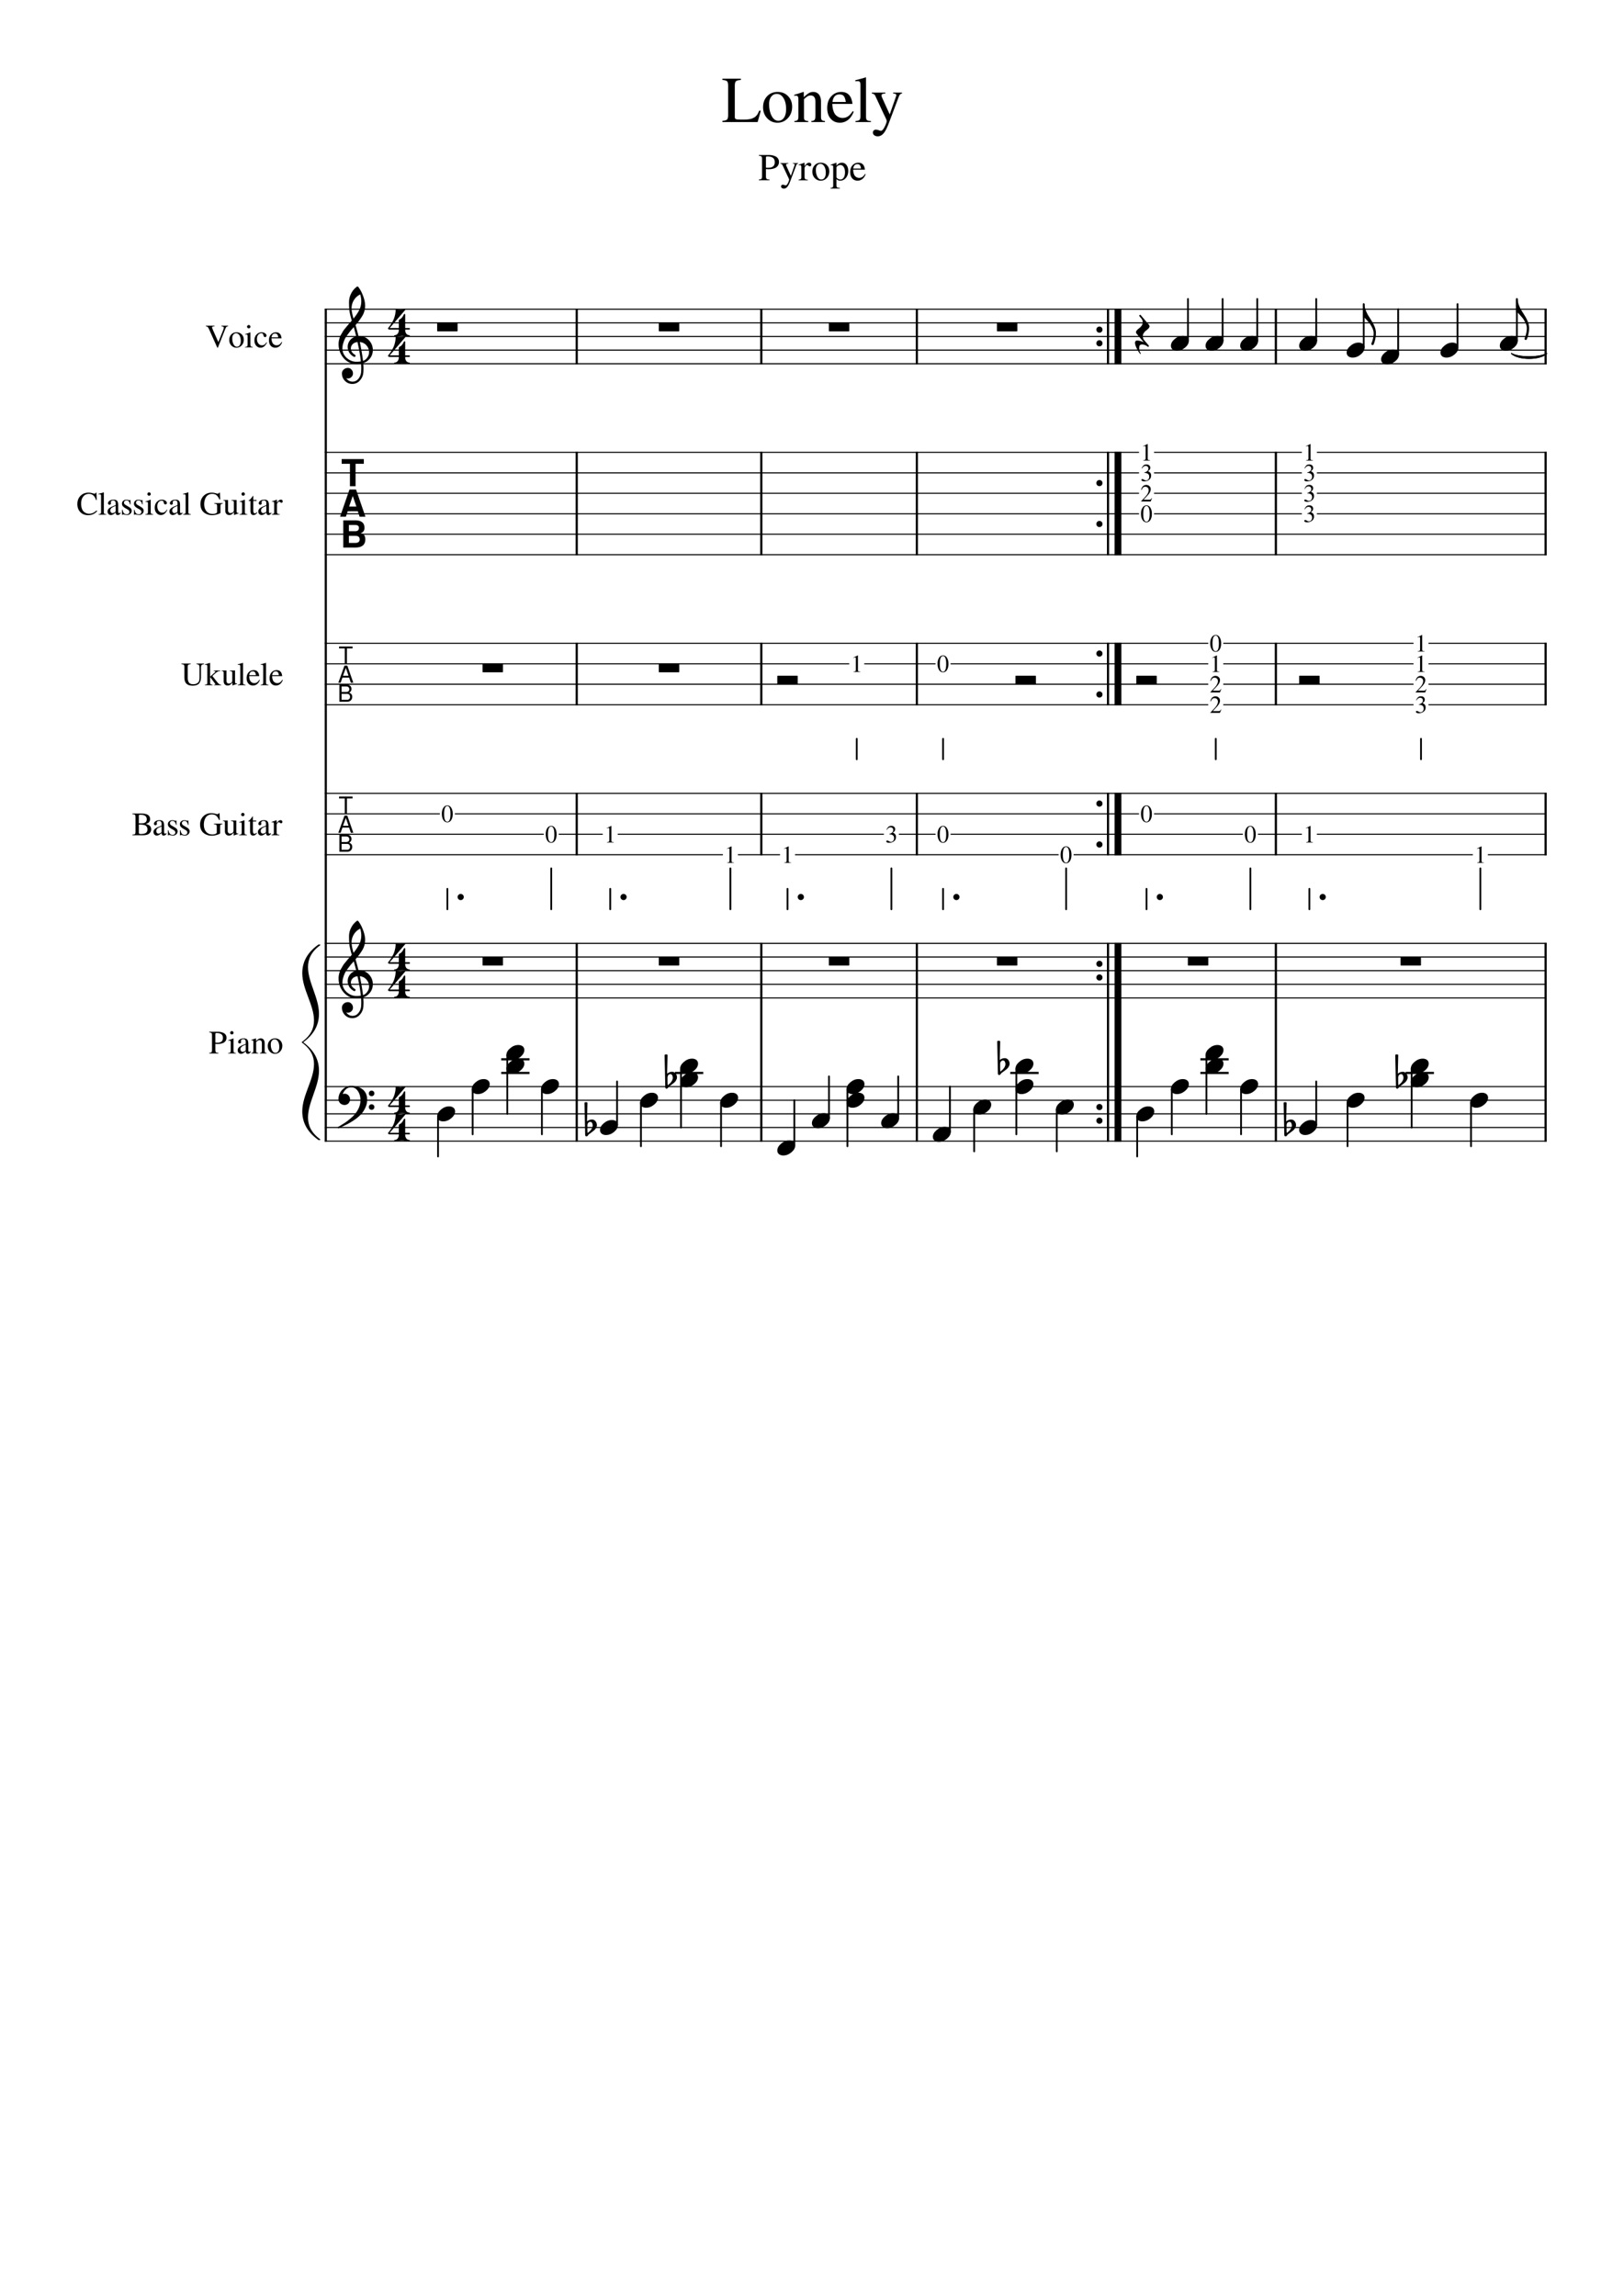 <svg width="2977.2" height="4208.4" xmlns="http://www.w3.org/2000/svg" version="1.2" baseProfile="tiny"><path fill="#fff" fill-rule="evenodd" d="M0 0h2977.2v4208.4H0V0"/><path class="StaffLines" fill="none" stroke="#000" stroke-width="2" stroke-linejoin="bevel" d="M595.232 566.733H2835.47M595.232 591.733H2835.47M595.232 616.733H2835.47M595.232 641.733H2835.47M595.232 666.733H2835.47M595.232 829.233H2835.47M595.232 866.733H2835.47M595.232 904.233H2835.47M595.232 941.733H2835.47M595.232 979.233H2835.47M595.232 1016.73H2835.47M595.232 1179.23H2835.47M595.232 1216.73H2835.47M595.232 1254.23H2835.47M595.232 1291.73H2835.47M595.232 1454.23H2835.47M595.232 1491.73H2835.47M595.232 1529.23H2835.47M595.232 1566.73H2835.47M595.232 1729.23H2835.47M595.232 1754.23H2835.47M595.232 1779.23H2835.47M595.232 1804.23H2835.47M595.232 1829.23H2835.47M595.232 1991.73H2835.47M595.232 2016.73H2835.47M595.232 2041.73H2835.47M595.232 2066.73H2835.47M595.232 2091.73H2835.47"/><path class="Text" d="M1365.44 219.17c2.07 0 4.01-.12 5.81-.36 1.8-.239 3.38-.5 4.74-.781a16.08 16.08 0 003.96-1.383l3.12-1.562c.8-.401 1.62-1.063 2.46-1.985.84-.921 1.48-1.583 1.92-1.984.44-.401.94-1.141 1.5-2.219.56-1.078.92-1.778 1.08-2.101.16-.323.48-1.026.96-2.11.48-1.083.73-1.661.73-1.734h2.98l-5.75 20.781h-64.56v-2.281c4.4-.302 7.25-1.115 8.52-2.437 1.28-1.323 1.92-4.105 1.92-8.344v-53.297c0-4.24-.64-7.018-1.92-8.336-1.27-1.318-4.12-2.138-8.52-2.461v-2.281h33.84v2.281c-4.72.323-7.76 1.146-9.11 2.469-1.36 1.323-2.04 4.104-2.04 8.344v56.859c0 2.083.62 3.424 1.86 4.023 1.23.599 4.05.899 8.45.899h8.05m60.17-50.641c7.73 0 14.09 2.563 19.08 7.688 5 5.125 7.5 11.609 7.5 19.453 0 8.312-2.6 15.268-7.8 20.867-5.2 5.599-11.54 8.398-19.03 8.398-7.49 0-13.77-2.7-18.85-8.101-5.07-5.401-7.61-12.138-7.61-20.211 0-8.24 2.48-14.982 7.43-20.227 4.96-5.244 11.38-7.867 19.28-7.867m-15.66 22.266c0 8.479 1.55 15.687 4.66 21.625 3.1 5.937 7.16 8.906 12.18 8.906 4.47 0 7.98-1.901 10.53-5.703 2.55-3.802 3.82-9.068 3.82-15.797 0-8.167-1.6-14.823-4.78-19.969-3.19-5.146-7.29-7.718-12.32-7.718-4.21 0-7.62 1.703-10.21 5.109-2.58 3.406-3.88 7.922-3.88 13.547m46.06-14.938v-2.047a331.736 331.736 0 0016.66-5.281l.86.235v9.375c4.06-3.792 7.26-6.342 9.61-7.649 2.34-1.307 4.9-1.961 7.69-1.961 4.43 0 7.92 1.573 10.46 4.719 2.53 3.146 3.8 7.542 3.8 13.187v27.563c0 2.958.48 4.94 1.44 5.945s2.92 1.669 5.87 1.992v1.797h-25.07v-1.797c3.04-.239 5.06-1.041 6.06-2.406 1-1.364 1.5-3.932 1.5-7.703v-25.141c0-7.781-2.9-11.671-8.7-11.671-1.99 0-3.82.46-5.5 1.382-1.67.922-3.94 2.748-6.8 5.477v33.797c0 2.166.56 3.692 1.68 4.578 1.12.885 3.2 1.448 6.24 1.687v1.797h-25.56v-1.797c3.04-.239 5.04-.942 6-2.109s1.44-3.474 1.44-6.922v-29.828c0-2.969-.32-4.995-.97-6.078-.64-1.083-1.8-1.625-3.47-1.625-1.52 0-2.6.161-3.24.484m69.83 14.641c.16 4.948.84 9.208 2.04 12.781 1.2 3.573 2.76 6.242 4.68 8.008 1.92 1.766 3.86 3.021 5.82 3.766 1.96.744 4.02 1.117 6.18 1.117 3.84 0 7.19-.943 10.02-2.828 2.84-1.886 5.7-5.063 8.57-9.532l1.93.813c-2.48 6.573-5.92 11.601-10.32 15.086-4.41 3.484-9.44 5.226-15.12 5.226-6.88 0-12.45-2.432-16.74-7.296-4.28-4.865-6.42-11.438-6.42-19.719 0-8.844 2.46-15.953 7.39-21.328 4.92-5.375 11.05-8.063 18.41-8.063 6.08 0 10.8 1.82 14.16 5.461 3.36 3.641 5.48 9.143 6.35 16.508h-36.95m.24-3.609h24.48c-.8-5.198-2.04-8.797-3.72-10.797-1.68-2-4.36-3-8.05-3-7.19 0-11.43 4.599-12.71 13.797m41.87-37.907v-1.922c7.97-1.927 14.37-3.687 19.19-5.281l.48.235v71.64c0 3.281.54 5.422 1.63 6.422 1.08 1 3.54 1.62 7.37 1.859v1.797h-28.43v-1.797c3.76-.323 6.23-1.044 7.43-2.164 1.2-1.119 1.8-3.278 1.8-6.476V156.06c0-2.802-.36-4.724-1.08-5.765-.72-1.042-2.03-1.563-3.95-1.563-1.61 0-3.08.084-4.44.25m46.8 90.828c2.24 0 4.6-2.479 7.08-7.437 2.48-4.958 3.71-8.599 3.71-10.922 0-1.042-1.76-5.083-5.28-12.125l-15.84-34.078c-.96-2.073-3-3.349-6.13-3.828v-1.688h24.72v1.797c-2.55.083-4.35.365-5.39.844s-1.56 1.281-1.56 2.406c0 1.198.4 2.719 1.2 4.563l13.8 30.343 11.64-33.109c.32-.719.49-1.401.49-2.047 0-2-1.93-3-5.77-3v-1.797h16.2v1.797c-1.43.167-2.58.63-3.42 1.391-.84.76-1.62 2.099-2.34 4.015l-18.49 48.954c-3.2 8.645-6.37 14.807-9.53 18.484-3.15 3.677-6.73 5.516-10.73 5.516-2.57 0-4.69-.659-6.37-1.977-1.68-1.318-2.52-2.977-2.52-4.977 0-1.437.52-2.677 1.56-3.718 1.04-1.042 2.24-1.563 3.61-1.563 1.75 0 3.62.36 5.62 1.078 2 .719 3.25 1.078 3.74 1.078M1428.03 296.824c0 1.198-.14 2.349-.42 3.453-.28 1.104-.83 2.279-1.65 3.524-.82 1.244-1.91 2.317-3.27 3.218-1.36.901-3.21 1.651-5.54 2.25-2.34.599-5.06.899-8.15.899-1.41 0-3.02-.073-4.83-.219v12.844c0 2.583.41 4.263 1.22 5.039.81.776 2.6 1.211 5.36 1.304v1.329h-19.61v-1.329c2.67-.239 4.31-.742 4.94-1.507.63-.766.95-2.623.95-5.571v-30.312c0-2.521-.33-4.13-.99-4.828-.65-.698-2.29-1.188-4.9-1.469v-1.328h18.51c2.11 0 4.14.198 6.11.594 1.96.395 3.91 1.039 5.86 1.929 1.94.891 3.49 2.203 4.66 3.938 1.17 1.734 1.75 3.815 1.75 6.242m-23.86-7.672v18.141c1.62.135 2.95.203 3.98.203 8.13 0 12.19-3.417 12.19-10.25 0-3.584-1.12-6.224-3.37-7.922-2.24-1.698-5.72-2.547-10.43-2.547-.93 0-1.56.164-1.89.492-.32.328-.48.956-.48 1.883m36.17 50.688c1.31 0 2.69-1.446 4.13-4.336 1.45-2.891 2.17-5.013 2.17-6.368 0-.604-1.03-2.963-3.08-7.078l-9.23-19.875c-.57-1.218-1.76-1.963-3.58-2.234v-.984h14.42v1.046c-1.49.042-2.54.204-3.14.485-.61.281-.91.75-.91 1.406 0 .698.23 1.583.69 2.656l8.06 17.719 6.78-19.328c.19-.417.29-.813.29-1.188 0-1.166-1.12-1.75-3.36-1.75v-1.046h9.45v1.046c-.84.094-1.51.362-2 .805-.49.443-.94 1.227-1.36 2.352l-10.78 28.562c-1.87 5.042-3.72 8.636-5.56 10.781-1.85 2.146-3.94 3.219-6.27 3.219-1.5 0-2.74-.385-3.72-1.156-.98-.771-1.47-1.74-1.47-2.906 0-.844.31-1.568.92-2.172.61-.604 1.31-.906 2.1-.906 1.02 0 2.11.208 3.28.625 1.17.416 1.89.625 2.17.625m44.17-34.922c-.69 0-1.56-.409-2.58-1.227-1.03-.818-1.71-1.226-2.04-1.226-.93 0-1.98.682-3.14 2.046-1.17 1.365-1.75 2.61-1.75 3.735v15.875c0 2.021.39 3.385 1.19 4.094.79.708 2.38 1.109 4.76 1.203v1.047h-16.87v-1.047c2.24-.427 3.62-.899 4.16-1.414.54-.516.8-1.67.8-3.461v-17.641c0-1.552-.17-2.646-.52-3.281-.35-.636-.96-.953-1.85-.953-.75 0-1.57.093-2.45.281v-1.094c3.74-1.156 7.21-2.354 10.42-3.594l.36.141v6.25c1.73-2.406 3.2-4.073 4.41-5 1.22-.927 2.54-1.391 3.98-1.391 1.22 0 2.17.318 2.84.954.68.635 1.02 1.515 1.02 2.64 0 .948-.25 1.696-.74 2.242-.49.547-1.15.821-2 .821m20.33-6.657c4.51 0 8.22 1.495 11.13 4.485 2.92 2.989 4.37 6.771 4.37 11.344 0 4.854-1.51 8.914-4.54 12.179-3.02 3.266-6.72 4.899-11.1 4.899-4.37 0-8.04-1.576-11-4.727-2.96-3.151-4.44-7.086-4.44-11.805 0-4.802 1.45-8.731 4.34-11.789 2.89-3.057 6.64-4.586 11.24-4.586m-9.14 12.985c0 4.948.91 9.153 2.72 12.617 1.81 3.464 4.19 5.195 7.12 5.195 2.61 0 4.65-1.109 6.14-3.328 1.48-2.219 2.22-5.291 2.22-9.219 0-4.76-.93-8.643-2.78-11.648-1.86-3.005-4.26-4.508-7.18-4.508-2.47 0-4.46.995-5.97 2.985-1.51 1.989-2.27 4.625-2.27 7.906m27.16-8.297v-1.125c2.96-.885 6.34-2.073 10.14-3.563l.42.141v5.391c2.98-3.688 6.33-5.532 10.05-5.532 3.37 0 6.15 1.407 8.32 4.219 2.18 2.813 3.27 6.396 3.27 10.75 0 5.073-1.4 9.331-4.2 12.774-2.8 3.442-6.27 5.164-10.39 5.164-1.49 0-2.74-.201-3.74-.602-1-.401-2.1-1.159-3.31-2.273v10.89c0 2.177.37 3.578 1.12 4.203.75.625 2.44.964 5.05 1.016v1.25h-17.01v-1.187c2.05-.188 3.38-.584 3.98-1.188.6-.604.91-1.818.91-3.641v-32.765c0-1.636-.19-2.709-.56-3.219-.37-.51-1.14-.766-2.3-.766-.75 0-1.34.021-1.75.063m10.56 4.156v17.313c0 1.031.8 2.062 2.41 3.093 1.6 1.032 3.21 1.547 4.84 1.547 2.51 0 4.54-1.208 6.1-3.625 1.56-2.416 2.34-5.567 2.34-9.453 0-4.083-.78-7.357-2.34-9.82-1.56-2.464-3.64-3.695-6.24-3.695-1.63 0-3.22.515-4.77 1.546-1.56 1.032-2.34 2.063-2.34 3.094m30.64 3.969c.09 2.885.49 5.37 1.2 7.453.7 2.083 1.61 3.641 2.73 4.672 1.12 1.031 2.25 1.766 3.39 2.203a9.95 9.95 0 003.6.656c2.25 0 4.21-.549 5.86-1.648 1.66-1.099 3.32-2.956 5-5.57l1.13.484c-1.45 3.823-3.46 6.753-6.03 8.789-2.56 2.036-5.5 3.055-8.82 3.055-4.02 0-7.28-1.42-9.77-4.258-2.5-2.839-3.74-6.675-3.74-11.508 0-5.156 1.43-9.302 4.3-12.437 2.87-3.136 6.45-4.704 10.74-4.704 3.56 0 6.31 1.063 8.27 3.188s3.19 5.333 3.7 9.625h-21.56m.14-2.109h14.28c-.46-3.032-1.18-5.131-2.16-6.297-.99-1.167-2.55-1.75-4.7-1.75-4.2 0-6.67 2.682-7.42 8.047"/><path class="InstrumentName" d="M415.248 1902.16c0 1.03-.12 2.01-.359 2.96-.24.94-.711 1.94-1.415 3.01-.703 1.07-1.635 1.99-2.796 2.76-1.162.77-2.748 1.41-4.758 1.92-2.011.51-4.339.77-6.985.77-1.198 0-2.578-.06-4.14-.17v11c0 2.21.349 3.65 1.047 4.32.698.66 2.229 1.03 4.593 1.11v1.14h-16.796v-1.14c2.27-.2 3.677-.62 4.218-1.29.542-.66.813-2.25.813-4.77v-25.97c0-2.17-.279-3.55-.836-4.15-.557-.6-1.956-1.02-4.195-1.25v-1.15h15.859c1.802 0 3.547.17 5.234.51 1.688.34 3.362.89 5.024 1.66a9.499 9.499 0 013.992 3.37c1 1.49 1.5 3.27 1.5 5.36m-20.453-6.58v15.54c1.396.13 2.536.19 3.422.19 6.958 0 10.437-2.93 10.437-8.8 0-3.07-.961-5.33-2.883-6.78-1.922-1.46-4.903-2.18-8.945-2.18-.792 0-1.328.14-1.609.42-.282.28-.422.82-.422 1.61m26.203 11.83c-.875 0-1.714.05-2.516.17v-.89c2.813-.81 5.933-1.9 9.36-3.3l.234.17v21.3c0 2.17.25 3.54.75 4.12.5.57 1.729.94 3.688 1.1v.9h-14.282v-.9c2.084-.12 3.396-.47 3.938-1.07.541-.6.812-1.98.812-4.15v-13.92c0-1.32-.151-2.23-.453-2.75-.302-.52-.812-.78-1.531-.78m3.984-17.41c.886 0 1.633.3 2.242.91.61.6.915 1.32.915 2.15 0 .89-.305 1.62-.915 2.2-.609.57-1.356.86-2.242.86-.843 0-1.557-.3-2.14-.89a2.986 2.986 0 01-.875-2.16c0-.84.302-1.56.906-2.16.604-.61 1.307-.91 2.109-.91m10.766 35.06c0-.72.078-1.38.234-2 .157-.61.433-1.19.828-1.73.396-.54.771-1.03 1.125-1.47.355-.44.886-.88 1.594-1.34.708-.45 1.3-.83 1.774-1.13.474-.3 1.192-.66 2.156-1.08.963-.42 1.7-.73 2.211-.95.51-.22 1.317-.55 2.422-.99 1.104-.43 1.911-.75 2.422-.95v-3.64c0-3.3-1.511-4.95-4.532-4.95-1.187 0-2.2.29-3.039.86-.838.58-1.258 1.27-1.258 2.07 0 .33.052.77.157 1.32.104.56.156.92.156 1.09 0 .68-.276 1.27-.828 1.77-.552.5-1.193.75-1.922.75-.698 0-1.315-.26-1.852-.78-.536-.53-.804-1.12-.804-1.8 0-1.89.979-3.48 2.937-4.78 1.958-1.29 4.37-1.94 7.235-1.94 3.197 0 5.401.79 6.609 2.36 1.208 1.57 1.812 3.97 1.812 7.19v11.64c0 1.31.131 2.22.391 2.72s.734.75 1.422.75c.833 0 1.708-.38 2.625-1.14v1.57c-1.031 1.2-1.938 2.02-2.719 2.45-.781.43-1.661.65-2.64.65-1.188 0-2.063-.35-2.625-1.05-.563-.7-.917-1.84-1.063-3.44-3.417 2.99-6.318 4.49-8.703 4.49-1.792 0-3.261-.61-4.406-1.83-1.146-1.22-1.719-2.78-1.719-4.69m14.766-1.55v-8.65c-3.584 1.31-6.089 2.58-7.516 3.81-1.427 1.23-2.141 2.72-2.141 4.49 0 1.62.396 2.83 1.188 3.63.791.79 1.646 1.19 2.562 1.19 1.354 0 2.808-.45 4.36-1.37.635-.36 1.052-.73 1.25-1.13.198-.41.297-1.06.297-1.97m10.125-16.46v-1.02c2.968-.86 5.75-1.74 8.343-2.64l.422.11v4.69c2.031-1.9 3.633-3.17 4.805-3.82a7.812 7.812 0 013.851-.98c2.209 0 3.948.78 5.219 2.35 1.271 1.57 1.906 3.77 1.906 6.6v13.77c0 1.49.24 2.48.719 2.98s1.458.83 2.938.99v.9H476.31v-.9c1.521-.12 2.532-.52 3.032-1.2.5-.68.75-1.96.75-3.85v-12.58c0-3.88-1.453-5.83-4.36-5.83-1 0-1.916.24-2.75.7-.833.46-1.963 1.37-3.39 2.73v16.9c0 1.09.278 1.85.836 2.29.557.44 1.596.72 3.117.84v.9h-12.781v-.9c1.52-.12 2.52-.47 3-1.05.479-.58.718-1.73.718-3.45v-14.92c0-1.49-.159-2.51-.476-3.04-.318-.54-.899-.81-1.742-.81-.761 0-1.303.08-1.625.24m43.578-3.66c3.875 0 7.06 1.28 9.554 3.84 2.495 2.55 3.743 5.8 3.743 9.72 0 4.16-1.3 7.63-3.899 10.43s-5.771 4.2-9.516 4.2c-3.744 0-6.885-1.35-9.421-4.05-2.537-2.7-3.805-6.07-3.805-10.11 0-4.11 1.237-7.48 3.711-10.1 2.474-2.62 5.685-3.93 9.633-3.93m-7.828 11.12c0 4.24.778 7.85 2.335 10.82 1.558 2.97 3.592 4.45 6.102 4.45 2.229 0 3.982-.95 5.258-2.85 1.276-1.9 1.914-4.54 1.914-7.9 0-4.08-.797-7.41-2.391-9.98-1.593-2.58-3.646-3.86-6.156-3.86-2.115 0-3.82.85-5.117 2.55-1.297 1.7-1.945 3.96-1.945 6.77M277.185 1520.16c0 1.19-.218 2.38-.656 3.54-.437 1.17-1.167 2.32-2.187 3.46-1.021 1.14-2.532 2.07-4.532 2.77-2 .7-4.38 1.05-7.14 1.05h-20.031v-1.14c2.479-.08 4.057-.44 4.734-1.08.677-.63 1.016-2.07 1.016-4.31v-26.64c0-2.2-.329-3.61-.985-4.23-.656-.62-2.245-1.01-4.765-1.17v-1.15h16.796c10.48 0 15.719 3.44 15.719 10.3 0 1.31-.239 2.48-.719 3.5-.479 1.02-.968 1.8-1.468 2.34-.5.53-1.271 1.04-2.313 1.53-1.042.48-1.703.75-1.984.81-.281.06-.86.2-1.735.43l2.063.54c.458.12 1.299.46 2.523 1.01 1.224.55 2.175 1.14 2.852 1.78.677.63 1.315 1.54 1.914 2.7.599 1.17.898 2.49.898 3.96m-18.89 8.54c1.802 0 3.362-.12 4.679-.36 1.318-.24 2.558-.65 3.719-1.22a6.009 6.009 0 002.672-2.61c.62-1.15.93-2.58.93-4.29 0-1.64-.31-3.02-.93-4.16-.62-1.13-1.37-2-2.25-2.6-.88-.6-2.101-1.06-3.664-1.38-1.562-.31-2.943-.5-4.141-.57-1.198-.06-2.796-.09-4.796-.09v14.83c0 .96.26 1.61.781 1.94.521.34 1.521.51 3 .51m-3.781-19.56h5.703c2.791 0 4.958-.63 6.5-1.9 1.541-1.26 2.312-3.08 2.312-5.44 0-2.69-.898-4.74-2.695-6.14-1.797-1.41-4.419-2.11-7.867-2.11h-2.641c-.875 0-1.312.6-1.312 1.81v13.78m26.875 15.92c0-.72.078-1.38.234-2 .156-.61.432-1.19.828-1.73.396-.54.771-1.03 1.125-1.47.354-.44.885-.88 1.594-1.34.708-.45 1.299-.83 1.773-1.13.474-.3 1.193-.66 2.156-1.08.964-.42 1.701-.73 2.211-.95.511-.22 1.318-.55 2.422-.99 1.104-.43 1.912-.75 2.422-.95v-3.64c0-3.3-1.51-4.95-4.531-4.95-1.188 0-2.201.29-3.039.86-.839.58-1.258 1.27-1.258 2.07 0 .33.052.77.156 1.32.104.56.157.92.157 1.09 0 .68-.277 1.27-.829 1.77-.552.5-1.192.75-1.921.75-.698 0-1.316-.26-1.852-.78-.536-.53-.805-1.12-.805-1.8 0-1.89.979-3.48 2.938-4.78 1.958-1.29 4.37-1.94 7.234-1.94 3.198 0 5.401.79 6.61 2.36 1.208 1.57 1.812 3.97 1.812 7.19v11.64c0 1.31.13 2.22.391 2.72.26.5.734.75 1.422.75.833 0 1.708-.38 2.625-1.14v1.57c-1.032 1.2-1.938 2.02-2.719 2.45-.781.43-1.662.65-2.641.65-1.187 0-2.062-.35-2.625-1.05-.562-.7-.917-1.84-1.062-3.44-3.417 2.99-6.318 4.49-8.703 4.49-1.792 0-3.261-.61-4.407-1.83-1.146-1.22-1.718-2.78-1.718-4.69m14.765-1.55v-8.65c-3.583 1.31-6.088 2.58-7.515 3.81-1.428 1.23-2.141 2.72-2.141 4.49 0 1.62.396 2.83 1.187 3.63.792.79 1.646 1.19 2.563 1.19 1.354 0 2.807-.46 4.359-1.37.636-.36 1.052-.73 1.25-1.13.198-.41.297-1.06.297-1.97m25.61-18.93c.041 0 .364-.2.968-.6h.657l.234 8.16h-.891c-.687-2.68-1.531-4.58-2.531-5.7-1-1.12-2.359-1.68-4.078-1.68-1.354 0-2.464.38-3.328 1.15-.865.76-1.297 1.73-1.297 2.93 0 1.72.864 3.08 2.594 4.08l6.468 3.84c1.802 1.09 3.094 2.18 3.875 3.28.782 1.1 1.172 2.39 1.172 3.87 0 2.08-.83 3.88-2.492 5.39-1.661 1.52-3.654 2.28-5.976 2.28-1 0-2.339-.18-4.016-.54-1.677-.36-2.719-.54-3.125-.54-.594 0-1.052.24-1.375.72h-.781v-9.36h.968c.636 2.8 1.396 4.78 2.282 5.94 1.27 1.64 3.047 2.46 5.328 2.46 1.521 0 2.732-.39 3.633-1.17.901-.78 1.351-1.83 1.351-3.15 0-1.8-1.042-3.3-3.125-4.5l-3.469-1.97c-2.562-1.44-4.375-2.82-5.437-4.14-1.063-1.33-1.594-2.83-1.594-4.5 0-2.17.771-3.94 2.313-5.32 1.541-1.37 3.494-2.06 5.859-2.06 1.313 0 2.55.19 3.711.56 1.161.38 1.862.57 2.102.57m22.015 0c.042 0 .365-.2.969-.6h.656l.235 8.16h-.891c-.688-2.68-1.531-4.58-2.531-5.7-1-1.12-2.36-1.68-4.078-1.68-1.355 0-2.464.38-3.329 1.15-.864.76-1.296 1.73-1.296 2.93 0 1.72.864 3.08 2.593 4.08l6.469 3.84c1.802 1.09 3.094 2.18 3.875 3.28.781 1.1 1.172 2.39 1.172 3.87 0 2.08-.831 3.88-2.492 5.39-1.662 1.52-3.654 2.28-5.977 2.28-1 0-2.338-.18-4.015-.54-1.678-.36-2.719-.54-3.125-.54-.594 0-1.053.24-1.375.72h-.782v-9.36h.969c.635 2.8 1.396 4.78 2.281 5.94 1.271 1.64 3.047 2.46 5.328 2.46 1.521 0 2.732-.39 3.633-1.17.901-.78 1.352-1.83 1.352-3.15 0-1.8-1.042-3.3-3.125-4.5l-3.469-1.97c-2.562-1.44-4.375-2.82-5.437-4.14-1.063-1.33-1.594-2.83-1.594-4.5 0-2.17.771-3.94 2.312-5.32 1.542-1.37 3.495-2.06 5.86-2.06 1.312 0 2.549.19 3.711.56 1.161.38 1.862.57 2.101.57m44.641-11.75c-2.271 0-4.284.41-6.039 1.22-1.755.82-3.172 1.87-4.25 3.15-1.078 1.28-1.956 2.78-2.633 4.5-.677 1.72-1.146 3.37-1.406 4.96a29.187 29.187 0 00-.391 4.76c0 5.6 1.406 10.03 4.219 13.27 2.812 3.24 6.651 4.86 11.515 4.86 2.157 0 4.024-.36 5.602-1.06 1.578-.7 2.367-1.54 2.367-2.51v-9.78c0-2.26-.31-3.68-.93-4.26-.619-.59-2.07-.96-4.351-1.11v-1.08h15.594v1.08c-1.761.15-2.901.52-3.422 1.11-.521.58-.781 1.76-.781 3.53v12.26c-1.219 1.01-3.428 1.95-6.625 2.81-3.198.86-6.099 1.29-8.704 1.29-1.802 0-3.604-.18-5.406-.54-1.802-.36-3.685-1.02-5.648-1.99-1.964-.96-3.685-2.17-5.164-3.63-1.48-1.46-2.711-3.41-3.696-5.84-.984-2.44-1.476-5.22-1.476-8.35 0-6.08 1.932-11.09 5.797-15.03 3.864-3.94 8.802-5.9 14.812-5.9 2.333 0 4.633.31 6.899.93 2.265.63 3.58.94 3.945.94.698 0 1.307-.18 1.828-.54.521-.36.891-.8 1.109-1.33h1.313l.484 12.53h-1.375c-1.312-3.12-2.95-5.6-4.914-7.46-1.963-1.86-4.721-2.79-8.273-2.79m48.453 35.03v.84c-3.125.88-5.886 1.82-8.281 2.83l-.235-.12v-5.1c-.125.12-.476.47-1.054 1.07-.579.6-.985 1.01-1.219 1.24-.235.23-.641.59-1.219 1.07-.578.48-1.086.82-1.523 1.03-.438.21-.995.4-1.672.58-.677.19-1.354.28-2.031.28-2.209 0-3.98-.72-5.313-2.16-1.333-1.44-2-3.35-2-5.73v-15.05c0-1.39-.258-2.35-.773-2.89-.516-.54-1.498-.85-2.946-.92v-.85h8.828v19.47c0 1.23.417 2.29 1.25 3.19.834.9 1.829 1.34 2.985 1.34.437 0 .956-.06 1.554-.18.599-.12 1.284-.35 2.055-.68.771-.34 1.427-.88 1.969-1.61.542-.74.812-1.64.812-2.71v-14.04c0-1.46-.27-2.44-.812-2.92s-1.755-.76-3.641-.84v-1.02h9.547v20.49c0 1.38.219 2.29.656 2.73.438.44 1.36.66 2.766.66h.297m4.25-20.45c-.875 0-1.714.05-2.516.17v-.89c2.813-.81 5.933-1.9 9.36-3.3l.234.17v21.3c0 2.16.25 3.54.75 4.12.5.57 1.729.94 3.688 1.1v.9h-14.282v-.9c2.084-.12 3.396-.47 3.938-1.07.541-.6.812-1.99.812-4.15v-13.92c0-1.32-.151-2.23-.453-2.75-.302-.52-.812-.78-1.531-.78m3.984-17.41c.886 0 1.633.3 2.242.91.61.6.915 1.32.915 2.15 0 .89-.305 1.62-.915 2.2-.609.57-1.356.86-2.242.86-.843 0-1.557-.3-2.14-.89a2.986 2.986 0 01-.875-2.16c0-.84.302-1.56.906-2.16.604-.61 1.307-.91 2.109-.91m24.563 13.98v1.8h-6.047v17.16c0 1.88.239 3.25.719 4.11.479.86 1.276 1.29 2.39 1.29 1.24 0 2.443-.7 3.61-2.09l.781.66c-1.927 3.11-4.328 4.67-7.203 4.67-3.604 0-5.406-2.56-5.406-7.66v-18.14h-3.172c-.167-.11-.25-.24-.25-.39 0-.19.06-.34.179-.45.12-.12.352-.28.696-.48.343-.2.757-.5 1.242-.88.484-.38 1.148-1.07 1.992-2.07.844-1 1.771-2.19 2.781-3.59.646-.92 1.047-1.47 1.203-1.67.292 0 .438.26.438.78v6.95h6.047m3.172 21.08c0-.72.078-1.38.234-2 .156-.61.432-1.19.828-1.73.396-.54.771-1.03 1.125-1.47.354-.44.886-.88 1.594-1.34.708-.45 1.299-.83 1.773-1.13.474-.3 1.193-.66 2.157-1.08.963-.42 1.7-.73 2.211-.95.51-.22 1.317-.55 2.421-.99 1.105-.43 1.912-.75 2.422-.95v-3.64c0-3.3-1.51-4.95-4.531-4.95-1.187 0-2.2.29-3.039.86-.839.58-1.258 1.27-1.258 2.07 0 .33.052.77.156 1.32.105.56.157.92.157 1.09 0 .68-.276 1.27-.828 1.77-.553.5-1.193.75-1.922.75-.698 0-1.315-.26-1.852-.78-.536-.53-.805-1.12-.805-1.8 0-1.89.98-3.48 2.938-4.78 1.958-1.29 4.37-1.94 7.234-1.94 3.198 0 5.401.79 6.61 2.36 1.208 1.57 1.812 3.97 1.812 7.19v11.64c0 1.31.13 2.22.391 2.72.26.5.734.75 1.422.75.833 0 1.708-.38 2.625-1.14v1.57c-1.032 1.2-1.938 2.02-2.719 2.45-.781.43-1.662.65-2.641.65-1.187 0-2.062-.35-2.625-1.05-.562-.7-.916-1.84-1.062-3.44-3.417 2.99-6.318 4.49-8.703 4.49-1.792 0-3.261-.61-4.407-1.83-1.145-1.22-1.718-2.78-1.718-4.69m14.765-1.55v-8.65c-3.583 1.31-6.088 2.58-7.515 3.81-1.427 1.23-2.141 2.72-2.141 4.49 0 1.62.396 2.83 1.188 3.63.791.79 1.645 1.19 2.562 1.19 1.354 0 2.807-.46 4.359-1.37.636-.36 1.052-.73 1.25-1.13.198-.41.297-1.06.297-1.97m27.657-14.43c-.605 0-1.347-.35-2.227-1.05-.88-.7-1.461-1.05-1.742-1.05-.802 0-1.703.59-2.703 1.76-1 1.17-1.5 2.24-1.5 3.2v13.61c0 1.74.341 2.91 1.023 3.51.682.61 2.044.94 4.086 1.02v.9h-14.469v-.9c1.927-.36 3.12-.76 3.578-1.21.459-.44.688-1.43.688-2.96v-15.11c0-1.34-.151-2.28-.453-2.82-.302-.54-.834-.81-1.594-.81-.635 0-1.333.08-2.094.24v-.94c3.209-.99 6.188-2.02 8.938-3.08l.297.11v5.36c1.479-2.06 2.739-3.49 3.781-4.28 1.042-.79 2.182-1.19 3.422-1.19 1.041 0 1.851.27 2.429.81.579.54.868 1.3.868 2.27 0 .81-.209 1.45-.625 1.91-.417.47-.985.7-1.703.7M344.154 1242c0 4 .75 7.03 2.25 9.09 1.5 2.06 4.188 3.1 8.063 3.1 2.239 0 4.26-.43 6.062-1.29 1.802-.86 3.104-2.02 3.906-3.46.917-1.72 1.375-4.44 1.375-8.16v-16.2c0-3-.359-4.99-1.078-5.97-.718-.98-2.239-1.55-4.562-1.71v-1.14h13.922v1.14c-2.48.33-4.039.93-4.68 1.81s-.961 2.84-.961 5.87v15.67c0 2.35-.211 4.41-.633 6.17-.422 1.76-1.161 3.43-2.219 5.01-1.057 1.58-2.635 2.79-4.734 3.63-2.099.84-4.69 1.27-7.773 1.27-5.125 0-8.917-1.25-11.375-3.75-2.459-2.5-3.688-6.35-3.688-11.55v-18.72c0-2.21-.31-3.61-.93-4.21-.619-.6-2.106-1-4.46-1.2v-1.14h16.968v1.14c-2.396.2-3.903.61-4.523 1.23-.62.62-.93 2.01-.93 4.18V1242m31.422-23.39v-.97c3.427-.83 6.547-1.71 9.359-2.64l.25.12v25.21l8.219-7.33c.917-.79 1.375-1.47 1.375-2.03 0-.41-.208-.69-.625-.85-.417-.15-1.208-.25-2.375-.29v-.85h12.235v.91c-.917 0-1.646.05-2.188.15-.542.1-1.31.36-2.305.8-.994.44-2.164 1.2-3.507 2.28-1.344 1.09-2.995 2.52-4.954 4.32l-1.734 1.62 9.172 11.64c1.239 1.52 2.391 2.61 3.453 3.28 1.063.66 2.25 1.02 3.563 1.1v.9h-13.079v-.9c1.605 0 2.407-.3 2.407-.89 0-.17-.06-.36-.18-.58-.12-.22-.31-.48-.57-.78-.261-.29-.433-.52-.516-.69l-8.391-11.22v10.27c0 1.43.23 2.35.688 2.75.458.4 1.729.78 3.812 1.14v.9h-14.109v-.9c2.167-.36 3.458-.72 3.875-1.1.417-.39.625-1.36.625-2.92v-28.92c0-1.44-.18-2.41-.539-2.91-.359-.5-1.039-.75-2.039-.75-.552 0-1.193.04-1.922.13m59.031 34.25v.84c-3.125.88-5.885 1.82-8.281 2.83l-.234-.13v-5.09c-.125.12-.477.47-1.055 1.07-.578.6-.984 1.01-1.219 1.24-.234.23-.64.59-1.219 1.07-.578.48-1.085.82-1.523 1.03-.437.21-.995.4-1.672.58-.677.19-1.354.28-2.031.28-2.208 0-3.979-.72-5.313-2.16-1.333-1.44-2-3.35-2-5.73v-15.05c0-1.39-.257-2.35-.773-2.89s-1.497-.85-2.945-.92v-.85h8.828v19.47c0 1.23.416 2.29 1.25 3.19.833.9 1.828 1.34 2.984 1.34.438 0 .956-.06 1.555-.18s1.284-.35 2.055-.68c.77-.34 1.427-.88 1.968-1.61.542-.74.813-1.64.813-2.71v-14.04c0-1.46-.271-2.44-.813-2.92-.541-.48-1.755-.76-3.64-.84v-1.02h9.547v20.49c0 1.38.218 2.29.656 2.73.437.44 1.359.66 2.765.66h.297m1.125-34.25v-.97c3.99-.96 7.193-1.84 9.61-2.64l.234.12v35.82c0 1.64.271 2.71.813 3.21.541.5 1.77.81 3.687.93v.9h-14.219v-.9c1.886-.16 3.128-.52 3.727-1.07.599-.56.898-1.64.898-3.25v-28.62c0-1.4-.179-2.35-.539-2.88-.359-.52-1.023-.78-1.992-.78-.792 0-1.531.04-2.219.13m21.063 20.75c.073 2.48.409 4.61 1.008 6.4.599 1.78 1.38 3.12 2.343 4 .964.88 1.935 1.5 2.914 1.88.98.37 2.011.56 3.094.56 1.917 0 3.583-.47 5-1.41 1.417-.95 2.849-2.54 4.297-4.78l.953.43c-1.239 3.28-2.958 5.79-5.156 7.53-2.198 1.74-4.719 2.61-7.563 2.61-3.437 0-6.226-1.22-8.367-3.65-2.14-2.43-3.211-5.72-3.211-9.85 0-4.42 1.229-7.97 3.688-10.66 2.458-2.69 5.531-4.03 9.219-4.03 3.031 0 5.388.91 7.07 2.73 1.682 1.81 2.742 4.56 3.18 8.24h-18.469m.109-1.8h12.25c-.406-2.59-1.028-4.39-1.867-5.39s-2.18-1.5-4.023-1.5c-3.594 0-5.714 2.3-6.36 6.89m20.922-18.95v-.97c3.99-.96 7.193-1.84 9.609-2.64l.235.12v35.82c0 1.64.271 2.71.812 3.21.542.5 1.771.81 3.688.93v.9h-14.219v-.9c1.885-.16 3.128-.52 3.727-1.07.599-.56.898-1.64.898-3.25v-28.62c0-1.4-.18-2.35-.539-2.88-.359-.52-1.023-.78-1.992-.78-.792 0-1.531.04-2.219.13m21.063 20.75c.072 2.48.408 4.61 1.007 6.4.599 1.78 1.381 3.12 2.344 4 .964.88 1.935 1.5 2.914 1.88.979.37 2.011.56 3.094.56 1.917 0 3.583-.47 5-1.41 1.417-.95 2.849-2.54 4.297-4.78l.953.43c-1.24 3.28-2.958 5.79-5.156 7.53-2.198 1.74-4.719 2.61-7.563 2.61-3.437 0-6.226-1.22-8.367-3.65-2.141-2.43-3.211-5.72-3.211-9.85 0-4.42 1.229-7.97 3.688-10.66 2.458-2.69 5.531-4.03 9.218-4.03 3.032 0 5.388.91 7.071 2.73 1.682 1.81 2.742 4.56 3.179 8.24h-18.468m.109-1.8h12.25c-.406-2.59-1.029-4.39-1.867-5.39-.839-1-2.18-1.5-4.024-1.5-3.593 0-5.713 2.3-6.359 6.89M141.826 923.983c0-6.209 1.919-11.25 5.758-15.125 3.838-3.875 8.612-5.813 14.32-5.813 2.563 0 4.966.313 7.211.938s3.55.937 3.914.937c1.323 0 2.162-.625 2.516-1.875h1.265l.547 13.438h-1.39c-2.198-7.438-6.506-11.156-12.922-11.156-4.375 0-7.854 1.619-10.438 4.859-2.583 3.239-3.875 7.578-3.875 13.016 0 3.479.451 6.489 1.352 9.031.901 2.541 2.114 4.461 3.64 5.758 1.527 1.296 3.099 2.237 4.719 2.82 1.62.583 3.352.875 5.196.875 4.729 0 9.197-2.021 13.406-6.063l1.094 1.079c-1.844 2.437-4.191 4.317-7.04 5.64-2.848 1.323-5.976 1.985-9.382 1.985-5.907 0-10.698-1.86-14.375-5.579-3.677-3.718-5.516-8.64-5.516-14.765m38.688-17.875v-.969c3.989-.958 7.192-1.839 9.609-2.641l.234.125v35.813c0 1.646.271 2.719.813 3.219.541.5 1.771.807 3.687.922v.906h-14.218v-.906c1.885-.157 3.127-.513 3.726-1.071.599-.557.899-1.638.899-3.242v-28.625c0-1.396-.18-2.354-.54-2.875-.359-.521-1.023-.781-1.992-.781-.791 0-1.531.041-2.218.125m16.671 31.453c0-.719.079-1.386.235-2a5 5 0 01.828-1.734c.396-.542.771-1.032 1.125-1.469.354-.438.885-.883 1.594-1.336l1.773-1.133c.474-.302 1.193-.661 2.156-1.078.964-.417 1.701-.734 2.211-.953.511-.219 1.318-.547 2.422-.985 1.104-.437 1.912-.755 2.422-.953v-3.64c0-3.302-1.51-4.953-4.531-4.953-1.188 0-2.201.289-3.039.867-.839.578-1.258 1.268-1.258 2.07 0 .323.052.763.156 1.32.104.558.156.92.156 1.086 0 .677-.276 1.266-.828 1.766-.552.5-1.192.75-1.922.75-.698 0-1.315-.261-1.851-.781-.537-.521-.805-1.12-.805-1.797 0-1.886.979-3.477 2.938-4.774 1.958-1.297 4.369-1.945 7.234-1.945 3.198 0 5.401.786 6.609 2.359 1.209 1.573 1.813 3.969 1.813 7.188v11.641c0 1.312.13 2.218.391 2.718.26.5.734.75 1.421.75.834 0 1.709-.38 2.625-1.14v1.578c-1.031 1.198-1.937 2.013-2.718 2.445-.782.432-1.662.649-2.641.649-1.187 0-2.062-.349-2.625-1.047-.562-.698-.917-1.844-1.062-3.438-3.417 2.99-6.318 4.485-8.704 4.485-1.791 0-3.26-.61-4.406-1.829-1.146-1.218-1.719-2.781-1.719-4.687m14.766-1.547v-8.656c-3.583 1.312-6.089 2.583-7.516 3.812-1.427 1.229-2.14 2.724-2.14 4.485 0 1.625.396 2.836 1.187 3.632.792.797 1.646 1.196 2.563 1.196 1.354 0 2.807-.459 4.359-1.375.636-.354 1.052-.732 1.25-1.133.198-.401.297-1.055.297-1.961m25.609-18.937c.042 0 .365-.198.969-.594h.656l.235 8.156h-.891c-.687-2.677-1.531-4.575-2.531-5.695-1-1.12-2.359-1.68-4.078-1.68-1.354 0-2.464.38-3.328 1.141-.865.76-1.297 1.739-1.297 2.937 0 1.719.864 3.078 2.594 4.078l6.468 3.844c1.802 1.083 3.094 2.175 3.875 3.273.782 1.099 1.172 2.388 1.172 3.868 0 2.083-.831 3.882-2.492 5.398-1.661 1.516-3.654 2.274-5.977 2.274-1 0-2.338-.18-4.015-.54-1.677-.359-2.719-.539-3.125-.539-.594 0-1.052.24-1.375.719h-.781v-9.359h.968c.636 2.802 1.396 4.781 2.282 5.937 1.27 1.646 3.046 2.469 5.328 2.469 1.52 0 2.731-.391 3.632-1.172.902-.781 1.352-1.833 1.352-3.156 0-1.792-1.042-3.292-3.125-4.5l-3.469-1.969c-2.562-1.437-4.375-2.818-5.437-4.14-1.063-1.323-1.594-2.823-1.594-4.5 0-2.167.771-3.938 2.313-5.313 1.541-1.375 3.494-2.062 5.859-2.062 1.312 0 2.549.187 3.711.562 1.161.375 1.862.563 2.101.563m22.016 0c.042 0 .365-.198.969-.594h.656l.234 8.156h-.89c-.688-2.677-1.531-4.575-2.531-5.695-1-1.12-2.36-1.68-4.079-1.68-1.354 0-2.463.38-3.328 1.141-.864.76-1.297 1.739-1.297 2.937 0 1.719.865 3.078 2.594 4.078l6.469 3.844c1.802 1.083 3.094 2.175 3.875 3.273.781 1.099 1.172 2.388 1.172 3.868 0 2.083-.831 3.882-2.492 5.398-1.662 1.516-3.654 2.274-5.977 2.274-1 0-2.339-.18-4.016-.54-1.677-.359-2.718-.539-3.125-.539-.593 0-1.052.24-1.375.719h-.781v-9.359h.969c.635 2.802 1.396 4.781 2.281 5.937 1.271 1.646 3.047 2.469 5.328 2.469 1.521 0 2.732-.391 3.633-1.172.901-.781 1.352-1.833 1.352-3.156 0-1.792-1.042-3.292-3.125-4.5l-3.469-1.969c-2.563-1.437-4.375-2.818-5.438-4.14-1.062-1.323-1.593-2.823-1.593-4.5 0-2.167.77-3.938 2.312-5.313 1.542-1.375 3.495-2.062 5.86-2.062a12 12 0 013.71.562c1.162.375 1.862.563 2.102.563m9.656 2.828c-.875 0-1.713.057-2.515.172v-.891c2.812-.802 5.932-1.901 9.359-3.297l.234.172v21.297c0 2.166.25 3.539.75 4.117.5.578 1.73.945 3.688 1.102v.906h-14.281v-.906c2.083-.115 3.395-.472 3.937-1.071.542-.599.813-1.982.813-4.148v-13.922c0-1.313-.151-2.229-.453-2.75-.303-.521-.813-.781-1.532-.781m3.985-17.407c.885 0 1.632.302 2.242.907.609.604.914 1.323.914 2.156 0 .885-.305 1.617-.914 2.195-.61.578-1.357.867-2.242.867-.844 0-1.558-.299-2.141-.898a2.982 2.982 0 01-.875-2.156c0-.839.302-1.56.906-2.164.604-.605 1.308-.907 2.11-.907m10.468 28.188c0-4.438 1.313-8.013 3.938-10.727 2.625-2.713 5.698-4.07 9.219-4.07 2.468 0 4.593.615 6.375 1.844 1.781 1.229 2.672 2.687 2.672 4.375 0 .687-.271 1.281-.813 1.781-.542.5-1.203.75-1.984.75-1.313 0-2.224-.917-2.735-2.75l-.343-1.328c-.323-1.115-.724-1.872-1.204-2.274-.479-.401-1.255-.601-2.328-.601-2.427 0-4.385.963-5.875 2.891-1.489 1.927-2.234 4.421-2.234 7.484 0 3.427.864 6.224 2.594 8.391 1.729 2.166 3.948 3.25 6.656 3.25 1.677 0 3.122-.409 4.336-1.227 1.213-.818 2.523-2.279 3.93-4.383l.828.531a42.87 42.87 0 01-1.039 1.993c-.297.526-.829 1.309-1.594 2.351-.766 1.042-1.521 1.883-2.266 2.524-.745.64-1.724 1.231-2.937 1.773a9.162 9.162 0 01-3.774.813c-3.323 0-6.057-1.25-8.203-3.75-2.146-2.5-3.219-5.714-3.219-9.641m26.922 6.875c0-.719.078-1.386.235-2a5 5 0 01.828-1.734c.396-.542.771-1.032 1.125-1.469.354-.438.885-.883 1.594-1.336l1.773-1.133c.474-.302 1.193-.661 2.156-1.078.964-.417 1.701-.734 2.211-.953.511-.219 1.318-.547 2.422-.985 1.104-.437 1.911-.755 2.422-.953v-3.64c0-3.302-1.511-4.953-4.531-4.953-1.188 0-2.201.289-3.039.867-.839.578-1.258 1.268-1.258 2.07 0 .323.052.763.156 1.32.104.558.156.92.156 1.086 0 .677-.276 1.266-.828 1.766-.552.5-1.193.75-1.922.75-.698 0-1.315-.261-1.851-.781-.537-.521-.805-1.12-.805-1.797 0-1.886.979-3.477 2.938-4.774 1.958-1.297 4.369-1.945 7.234-1.945 3.198 0 5.401.786 6.609 2.359 1.209 1.573 1.813 3.969 1.813 7.188v11.641c0 1.312.13 2.218.39 2.718.261.5.735.75 1.422.75.834 0 1.709-.38 2.625-1.14v1.578c-1.031 1.198-1.937 2.013-2.718 2.445-.782.432-1.662.649-2.641.649-1.188 0-2.063-.349-2.625-1.047-.563-.698-.917-1.844-1.063-3.438-3.416 2.99-6.317 4.485-8.703 4.485-1.791 0-3.26-.61-4.406-1.829-1.146-1.218-1.719-2.781-1.719-4.687m14.766-1.547v-8.656c-3.583 1.312-6.089 2.583-7.516 3.812-1.427 1.229-2.14 2.724-2.14 4.485 0 1.625.395 2.836 1.187 3.632.792.797 1.646 1.196 2.563 1.196 1.354 0 2.807-.459 4.359-1.375.635-.354 1.052-.732 1.25-1.133.198-.401.297-1.055.297-1.961m10.125-29.906v-.969c3.989-.958 7.193-1.839 9.609-2.641l.235.125v35.813c0 1.646.27 2.719.812 3.219s1.771.807 3.688.922v.906h-14.219v-.906c1.885-.157 3.128-.513 3.726-1.071.599-.557.899-1.638.899-3.242v-28.625c0-1.396-.18-2.354-.539-2.875-.36-.521-1.024-.781-1.992-.781-.792 0-1.532.041-2.219.125m53.578-.781c-2.271 0-4.284.408-6.039 1.226-1.755.818-3.172 1.867-4.25 3.149-1.078 1.281-1.956 2.781-2.633 4.5-.677 1.718-1.146 3.369-1.406 4.953a29.248 29.248 0 00-.391 4.765c0 5.604 1.407 10.026 4.219 13.266 2.813 3.239 6.651 4.859 11.516 4.859 2.156 0 4.023-.351 5.601-1.054 1.578-.704 2.367-1.539 2.367-2.508v-9.781c0-2.261-.309-3.683-.929-4.266-.62-.583-2.071-.953-4.352-1.109v-1.079h15.594v1.079c-1.761.156-2.901.526-3.422 1.109-.521.583-.781 1.76-.781 3.531v12.266c-1.219 1.01-3.427 1.945-6.625 2.804-3.198.86-6.099 1.29-8.703 1.29-1.802 0-3.605-.18-5.407-.54-1.802-.359-3.684-1.02-5.648-1.984-1.964-.963-3.685-2.174-5.164-3.633-1.479-1.458-2.711-3.406-3.695-5.843-.985-2.438-1.477-5.219-1.477-8.344 0-6.084 1.932-11.094 5.797-15.031 3.864-3.938 8.802-5.907 14.812-5.907 2.334 0 4.633.313 6.899.938 2.265.625 3.581.937 3.945.937.698 0 1.307-.179 1.828-.539.521-.359.891-.804 1.11-1.336h1.312l.485 12.532h-1.375c-1.313-3.115-2.951-5.602-4.915-7.461-1.963-1.86-4.721-2.789-8.273-2.789m48.453 35.031v.844c-3.125.875-5.885 1.817-8.281 2.828l-.234-.125v-5.094c-.125.114-.477.471-1.055 1.07a70.375 70.375 0 01-1.219 1.242c-.234.23-.641.584-1.219 1.063-.578.479-1.086.823-1.523 1.031-.438.208-.995.404-1.672.586a7.795 7.795 0 01-2.031.274c-2.209 0-3.979-.719-5.313-2.157-1.333-1.437-2-3.349-2-5.734v-15.047c0-1.385-.258-2.349-.773-2.891-.516-.541-1.498-.849-2.945-.921v-.844h8.828v19.469c0 1.229.416 2.291 1.25 3.187.833.896 1.828 1.344 2.984 1.344.438 0 .956-.06 1.555-.18s1.284-.349 2.054-.687c.771-.339 1.427-.875 1.969-1.61.542-.734.813-1.638.813-2.711v-14.031c0-1.469-.271-2.443-.813-2.922-.542-.479-1.755-.76-3.64-.844v-1.015h9.546v20.484c0 1.386.219 2.297.657 2.735.437.437 1.359.656 2.765.656h.297m4.25-20.453c-.875 0-1.713.057-2.515.172v-.891c2.812-.802 5.932-1.901 9.359-3.297l.234.172v21.297c0 2.166.25 3.539.75 4.117.5.578 1.729.945 3.688 1.102v.906h-14.281v-.906c2.083-.115 3.395-.472 3.937-1.071.542-.599.813-1.982.813-4.148v-13.922c0-1.313-.152-2.229-.454-2.75-.302-.521-.812-.781-1.531-.781m3.985-17.407c.885 0 1.632.302 2.242.907.609.604.914 1.323.914 2.156 0 .885-.305 1.617-.914 2.195-.61.578-1.357.867-2.242.867-.844 0-1.558-.299-2.141-.898a2.982 2.982 0 01-.875-2.156c0-.839.302-1.56.906-2.164.604-.605 1.307-.907 2.11-.907m24.562 13.985v1.797h-6.047v17.156c0 1.885.24 3.258.719 4.117s1.276 1.289 2.391 1.289c1.239 0 2.442-.698 3.609-2.094l.781.657c-1.927 3.114-4.328 4.672-7.203 4.672-3.604 0-5.406-2.553-5.406-7.657v-18.14h-3.172c-.167-.115-.25-.245-.25-.391 0-.187.06-.339.18-.453.119-.115.351-.274.695-.477.344-.203.758-.494 1.242-.875.484-.38 1.149-1.07 1.992-2.07.844-1 1.771-2.198 2.782-3.594.645-.916 1.046-1.474 1.203-1.672.291 0 .437.261.437.782v6.953h6.047m3.172 21.078c0-.719.078-1.386.234-2a5.035 5.035 0 01.828-1.734c.396-.542.771-1.032 1.125-1.469.355-.438.886-.883 1.594-1.336l1.774-1.133c.474-.302 1.192-.661 2.156-1.078.963-.417 1.7-.734 2.211-.953.51-.219 1.317-.547 2.422-.985 1.104-.437 1.911-.755 2.422-.953v-3.64c0-3.302-1.511-4.953-4.532-4.953-1.187 0-2.2.289-3.039.867-.838.578-1.258 1.268-1.258 2.07 0 .323.052.763.157 1.32.104.558.156.92.156 1.086 0 .677-.276 1.266-.828 1.766-.552.5-1.193.75-1.922.75-.698 0-1.315-.261-1.852-.781-.536-.521-.804-1.12-.804-1.797 0-1.886.979-3.477 2.937-4.774 1.958-1.297 4.37-1.945 7.235-1.945 3.197 0 5.401.786 6.609 2.359 1.208 1.573 1.812 3.969 1.812 7.188v11.641c0 1.312.131 2.218.391 2.718s.734.75 1.422.75c.833 0 1.708-.38 2.625-1.14v1.578c-1.031 1.198-1.938 2.013-2.719 2.445-.781.432-1.661.649-2.64.649-1.188 0-2.063-.349-2.625-1.047-.563-.698-.917-1.844-1.063-3.438-3.417 2.99-6.318 4.485-8.703 4.485-1.792 0-3.261-.61-4.406-1.829-1.146-1.218-1.719-2.781-1.719-4.687m14.766-1.547v-8.656c-3.584 1.312-6.089 2.583-7.516 3.812-1.427 1.229-2.141 2.724-2.141 4.485 0 1.625.396 2.836 1.188 3.632.791.797 1.646 1.196 2.562 1.196 1.354 0 2.808-.459 4.36-1.375.635-.354 1.052-.732 1.25-1.133.198-.401.297-1.055.297-1.961m27.656-14.437c-.604 0-1.347-.349-2.227-1.047-.88-.698-1.461-1.047-1.742-1.047-.802 0-1.703.586-2.703 1.758-1 1.171-1.5 2.237-1.5 3.195v13.609c0 1.74.341 2.912 1.023 3.516.683.604 2.045.943 4.086 1.016v.906h-14.468v-.906c1.927-.355 3.119-.756 3.578-1.204.458-.448.687-1.437.687-2.968v-15.11c0-1.333-.151-2.271-.453-2.812-.302-.542-.833-.813-1.594-.813-.635 0-1.333.078-2.093.235v-.938a135.818 135.818 0 008.937-3.078l.297.109v5.36c1.479-2.063 2.739-3.49 3.781-4.281 1.042-.792 2.182-1.188 3.422-1.188 1.042 0 1.852.271 2.43.813.578.541.867 1.296.867 2.265 0 .813-.208 1.451-.625 1.914-.417.464-.984.696-1.703.696M418.185 597.014v1.14c-1.479.084-2.528.446-3.148 1.086-.62.641-1.409 2.138-2.367 4.493l-13.313 33.656h-.906l-14.766-32.938c-1.156-2.635-2.125-4.323-2.906-5.062-.781-.74-1.932-1.151-3.453-1.235v-1.14h15.969v1.14c-1.125.084-1.709.125-1.75.125-1.834.115-2.75.735-2.75 1.86 0 .791.817 3.01 2.453 6.656l9.062 20.281 8.829-22.015c.75-1.927 1.125-3.391 1.125-4.391 0-.833-.318-1.44-.954-1.82-.635-.38-1.776-.612-3.421-.696v-1.14h12.296m15.438 12.125c3.875 0 7.06 1.278 9.555 3.836 2.494 2.557 3.742 5.799 3.742 9.726 0 4.157-1.3 7.633-3.899 10.43-2.599 2.797-5.77 4.195-9.515 4.195-3.745 0-6.886-1.349-9.422-4.047-2.537-2.697-3.805-6.067-3.805-10.109 0-4.115 1.237-7.482 3.711-10.101 2.474-2.62 5.685-3.93 9.633-3.93m-7.828 11.125c0 4.239.778 7.844 2.336 10.812 1.557 2.969 3.591 4.453 6.101 4.453 2.229 0 3.982-.95 5.258-2.851 1.276-1.901 1.914-4.534 1.914-7.899 0-4.083-.797-7.411-2.39-9.984-1.594-2.573-3.646-3.859-6.157-3.859-2.114 0-3.82.851-5.117 2.554-1.297 1.704-1.945 3.961-1.945 6.774m26.156-7.11c-.875 0-1.714.058-2.516.172v-.89c2.813-.802 5.933-1.901 9.36-3.297l.234.172v21.297c0 2.166.25 3.539.75 4.117.5.578 1.729.945 3.688 1.101v.907h-14.282v-.907c2.084-.114 3.396-.471 3.938-1.07.542-.599.812-1.982.812-4.148v-13.922c0-1.313-.151-2.229-.453-2.75-.302-.521-.812-.782-1.531-.782m3.984-17.406c.886 0 1.633.302 2.243.906.609.605.914 1.323.914 2.157 0 .885-.305 1.617-.914 2.195-.61.578-1.357.867-2.243.867a2.872 2.872 0 01-2.14-.898 2.978 2.978 0 01-.875-2.156c0-.839.302-1.56.906-2.165.604-.604 1.307-.906 2.109-.906m10.469 28.188c0-4.438 1.313-8.013 3.938-10.727 2.625-2.713 5.698-4.07 9.218-4.07 2.469 0 4.594.614 6.375 1.844 1.782 1.229 2.672 2.687 2.672 4.375 0 .687-.271 1.281-.812 1.781-.542.5-1.203.75-1.985.75-1.312 0-2.224-.917-2.734-2.75l-.344-1.328c-.323-1.115-.724-1.873-1.203-2.274-.479-.401-1.255-.601-2.328-.601-2.427 0-4.385.963-5.875 2.89-1.49 1.927-2.234 4.422-2.234 7.485 0 3.427.864 6.224 2.593 8.39 1.73 2.167 3.948 3.25 6.657 3.25 1.677 0 3.122-.409 4.336-1.226 1.213-.818 2.523-2.279 3.929-4.383l.828.531a40.912 40.912 0 01-1.039 1.992c-.297.526-.828 1.31-1.593 2.352-.766 1.042-1.521 1.883-2.266 2.523-.745.641-1.724 1.232-2.938 1.774a9.169 9.169 0 01-3.773.812c-3.323 0-6.057-1.25-8.203-3.75-2.146-2.5-3.219-5.713-3.219-9.64m31.313-3.828c.073 2.479.409 4.612 1.007 6.398.599 1.786 1.381 3.12 2.344 4 .964.88 1.935 1.508 2.914 1.883a8.577 8.577 0 003.094.562c1.917 0 3.583-.471 5-1.414 1.417-.942 2.849-2.534 4.297-4.773l.953.422c-1.24 3.281-2.958 5.791-5.156 7.531-2.198 1.74-4.719 2.609-7.563 2.609-3.437 0-6.226-1.216-8.367-3.648-2.141-2.432-3.211-5.716-3.211-9.852 0-4.416 1.229-7.968 3.688-10.656 2.458-2.687 5.531-4.031 9.218-4.031 3.032 0 5.388.909 7.071 2.726 1.682 1.818 2.742 4.565 3.179 8.243h-18.468m.109-1.797h12.25c-.406-2.594-1.029-4.391-1.867-5.391-.839-1-2.18-1.5-4.024-1.5-3.593 0-5.713 2.297-6.359 6.891"/><path class="TieSegment" stroke="#000" stroke-width="1.75" stroke-linecap="round" stroke-linejoin="round" fill-rule="evenodd" d="M2770.92 647.983c12.91 8 51.64 8 64.55 0-12.91 12-51.64 12-64.55 0"/><path class="TieSegment" stroke="#000" stroke-width="1.75" stroke-linecap="round" stroke-linejoin="round" fill-rule="evenodd" d="M2770.92 647.983c12.91 8 51.64 8 64.55 0-12.91 12-51.64 12-64.55 0"/><path class="BarLine" stroke="#000" stroke-width="4" stroke-linejoin="bevel" d="M597.232 1990.73v102M1057.29 1990.73v102M1395.67 1990.73v102M1680.86 1990.73v102"/><path class="BarLine" d="M2011.52 2033.23c-1.11-1.1-1.67-2.43-1.67-4 0-1.56.56-2.89 1.67-4 1.1-1.11 2.44-1.67 4-1.67 1.57 0 2.9.56 4 1.67 1.11 1.11 1.66 2.44 1.66 4 0 1.57-.55 2.9-1.66 4-1.1 1.11-2.43 1.66-4 1.66-1.56 0-2.9-.55-4-1.66M2011.52 2058.23c-1.11-1.1-1.67-2.43-1.67-4 0-1.56.56-2.89 1.67-4 1.1-1.11 2.44-1.67 4-1.67 1.57 0 2.9.56 4 1.67 1.11 1.11 1.66 2.44 1.66 4 0 1.57-.55 2.9-1.66 4-1.1 1.11-2.43 1.66-4 1.66-1.56 0-2.9-.55-4-1.66"/><path class="BarLine" stroke="#000" stroke-width="4" stroke-linejoin="bevel" d="M2031.27 1990.73v102"/><path class="BarLine" stroke="#000" stroke-width="12.5" stroke-linejoin="bevel" d="M2049.52 1990.73v102"/><path class="BarLine" stroke="#000" stroke-width="4" stroke-linejoin="bevel" d="M2339 1990.73v102M2833.47 1990.73v102M597.232 1728.23v263.5M1057.29 1728.23v263.5M1395.67 1728.23v263.5M1680.86 1728.23v263.5"/><path class="BarLine" d="M2011.52 1770.73c-1.11-1.1-1.67-2.43-1.67-4 0-1.56.56-2.9 1.67-4 1.1-1.11 2.44-1.67 4-1.67 1.57 0 2.9.56 4 1.67 1.11 1.1 1.66 2.44 1.66 4 0 1.57-.55 2.9-1.66 4-1.1 1.11-2.43 1.66-4 1.66-1.56 0-2.9-.55-4-1.66M2011.52 1795.73c-1.11-1.1-1.67-2.43-1.67-4 0-1.56.56-2.9 1.67-4 1.1-1.11 2.44-1.67 4-1.67 1.57 0 2.9.56 4 1.67 1.11 1.1 1.66 2.44 1.66 4 0 1.57-.55 2.9-1.66 4-1.1 1.11-2.43 1.66-4 1.66-1.56 0-2.9-.55-4-1.66"/><path class="BarLine" stroke="#000" stroke-width="4" stroke-linejoin="bevel" d="M2031.27 1728.23v263.5"/><path class="BarLine" stroke="#000" stroke-width="12.5" stroke-linejoin="bevel" d="M2049.52 1728.23v263.5"/><path class="BarLine" stroke="#000" stroke-width="4" stroke-linejoin="bevel" d="M2339 1728.23v263.5M2833.47 1728.23v263.5M597.232 1453.23v276M1057.29 1453.23v114.5M1395.67 1453.23v114.5M1680.86 1453.23v114.5"/><path class="BarLine" d="M2011.52 1476.98c-1.11-1.1-1.67-2.43-1.67-4 0-1.56.56-2.9 1.67-4 1.1-1.11 2.44-1.67 4-1.67 1.57 0 2.9.56 4 1.67 1.11 1.1 1.66 2.44 1.66 4 0 1.57-.55 2.9-1.66 4-1.1 1.11-2.43 1.66-4 1.66-1.56 0-2.9-.55-4-1.66M2011.52 1551.98c-1.11-1.1-1.67-2.43-1.67-4 0-1.56.56-2.9 1.67-4 1.1-1.11 2.44-1.67 4-1.67 1.57 0 2.9.56 4 1.67 1.11 1.1 1.66 2.44 1.66 4 0 1.57-.55 2.9-1.66 4-1.1 1.11-2.43 1.66-4 1.66-1.56 0-2.9-.55-4-1.66"/><path class="BarLine" stroke="#000" stroke-width="4" stroke-linejoin="bevel" d="M2031.27 1453.23v114.5"/><path class="BarLine" stroke="#000" stroke-width="12.5" stroke-linejoin="bevel" d="M2049.52 1453.23v114.5"/><path class="BarLine" stroke="#000" stroke-width="4" stroke-linejoin="bevel" d="M2339 1453.23v114.5M2833.47 1453.23v114.5M597.232 1178.23v276M1057.29 1178.23v114.5M1395.67 1178.23v114.5M1680.86 1178.23v114.5"/><path class="BarLine" d="M2011.52 1201.98c-1.11-1.1-1.67-2.43-1.67-4 0-1.56.56-2.9 1.67-4 1.1-1.11 2.44-1.67 4-1.67 1.57 0 2.9.56 4 1.67 1.11 1.1 1.66 2.44 1.66 4 0 1.57-.55 2.9-1.66 4-1.1 1.11-2.43 1.66-4 1.66-1.56 0-2.9-.55-4-1.66M2011.52 1276.98c-1.11-1.1-1.67-2.43-1.67-4 0-1.56.56-2.9 1.67-4 1.1-1.11 2.44-1.67 4-1.67 1.57 0 2.9.56 4 1.67 1.11 1.1 1.66 2.44 1.66 4 0 1.57-.55 2.9-1.66 4-1.1 1.11-2.43 1.66-4 1.66-1.56 0-2.9-.55-4-1.66"/><path class="BarLine" stroke="#000" stroke-width="4" stroke-linejoin="bevel" d="M2031.27 1178.23v114.5"/><path class="BarLine" stroke="#000" stroke-width="12.5" stroke-linejoin="bevel" d="M2049.52 1178.23v114.5"/><path class="BarLine" stroke="#000" stroke-width="4" stroke-linejoin="bevel" d="M2339 1178.23v114.5M2833.47 1178.23v114.5M597.232 828.233v350.997M1057.29 828.233v189.497M1395.67 828.233v189.497M1680.86 828.233v189.497"/><path class="BarLine" d="M2011.52 889.483c-1.11-1.104-1.67-2.438-1.67-4 0-1.563.56-2.899 1.67-4.008 1.1-1.109 2.44-1.664 4-1.664 1.57 0 2.9.555 4 1.664 1.11 1.109 1.66 2.445 1.66 4.008 0 1.562-.55 2.896-1.66 4-1.1 1.104-2.43 1.656-4 1.656-1.56 0-2.9-.552-4-1.656M2011.52 964.483c-1.11-1.104-1.67-2.438-1.67-4 0-1.563.56-2.899 1.67-4.008 1.1-1.109 2.44-1.664 4-1.664 1.57 0 2.9.555 4 1.664 1.11 1.109 1.66 2.445 1.66 4.008 0 1.562-.55 2.896-1.66 4-1.1 1.104-2.43 1.656-4 1.656-1.56 0-2.9-.552-4-1.656"/><path class="BarLine" stroke="#000" stroke-width="4" stroke-linejoin="bevel" d="M2031.27 828.233v189.497"/><path class="BarLine" stroke="#000" stroke-width="12.5" stroke-linejoin="bevel" d="M2049.52 828.233v189.497"/><path class="BarLine" stroke="#000" stroke-width="4" stroke-linejoin="bevel" d="M2339 828.233v189.497M2833.47 828.233v189.497M597.232 565.733v263.5M1057.29 565.733v102M1395.67 565.733v102M1680.86 565.733v102"/><path class="BarLine" d="M2011.52 608.233c-1.11-1.105-1.67-2.438-1.67-4 0-1.563.56-2.899 1.67-4.008 1.1-1.11 2.44-1.664 4-1.664 1.57 0 2.9.554 4 1.664 1.11 1.109 1.66 2.445 1.66 4.008 0 1.562-.55 2.895-1.66 4-1.1 1.104-2.43 1.656-4 1.656-1.56 0-2.9-.552-4-1.656M2011.52 633.233c-1.11-1.105-1.67-2.438-1.67-4 0-1.563.56-2.899 1.67-4.008 1.1-1.11 2.44-1.664 4-1.664 1.57 0 2.9.554 4 1.664 1.11 1.109 1.66 2.445 1.66 4.008 0 1.562-.55 2.895-1.66 4-1.1 1.104-2.43 1.656-4 1.656-1.56 0-2.9-.552-4-1.656"/><path class="BarLine" stroke="#000" stroke-width="4" stroke-linejoin="bevel" d="M2031.27 565.733v102"/><path class="BarLine" stroke="#000" stroke-width="12.5" stroke-linejoin="bevel" d="M2049.52 565.733v102"/><path class="BarLine" stroke="#000" stroke-width="4" stroke-linejoin="bevel" d="M2339 565.733v102M2833.47 565.733v102"/><path class="Accidental" d="M1076.89 2062.62v7.72c0 2.74.13 4.92.39 6.55 2.14-1.82 3.67-3.19 4.59-4.09 1.04-1.05 2.08-2.48 3.13-4.31 1.04-1.83 1.56-3.65 1.56-5.48 0-1.82-.39-3.38-1.17-4.68-.78-1.3-1.83-1.96-3.13-1.96-1.56 0-2.86.59-3.9 1.77-.98 1.3-1.47 2.8-1.47 4.48m-4.11 17.88l-1.27-59.47c.92-.52 1.83-.78 2.74-.78.91 0 1.82.26 2.73.78l-.78 34.47c2.67-2.28 5.73-3.42 9.19-3.42 2.53 0 4.64 1.04 6.33 3.12 1.69 2.09 2.54 4.47 2.54 7.14 0 1.69-.55 3.48-1.65 5.38-1.05 1.75-2.15 3.11-3.32 4.09-.65.52-2.32 1.82-4.98 3.91-.78.58-1.71 1.26-2.78 2.04-1.08.79-1.74 1.28-2 1.47-.46.26-.89.78-1.28 1.57-.45.65-.97 1.2-1.57 1.65-.44.4-.99.6-1.65.6-.65 0-1.17-.23-1.57-.69-.45-.46-.68-1.08-.68-1.86M1223.74 1975.12v7.72c0 2.74.13 4.92.39 6.55 2.14-1.82 3.68-3.19 4.59-4.09 1.04-1.05 2.09-2.48 3.13-4.31 1.04-1.83 1.56-3.65 1.56-5.48 0-1.82-.39-3.38-1.17-4.68-.78-1.3-1.83-1.96-3.13-1.96-1.56 0-2.86.59-3.9 1.77-.98 1.3-1.47 2.8-1.47 4.48m-4.11 17.88l-1.27-59.47c.92-.52 1.83-.78 2.74-.78.92 0 1.82.26 2.73.78l-.78 34.47c2.67-2.28 5.73-3.42 9.19-3.42 2.53 0 4.64 1.04 6.33 3.12 1.7 2.09 2.54 4.47 2.54 7.14 0 1.69-.55 3.48-1.65 5.38-1.05 1.75-2.15 3.11-3.32 4.09-.65.52-2.31 1.82-4.98 3.91-.78.58-1.71 1.26-2.78 2.04-1.07.79-1.74 1.28-2 1.47-.46.26-.89.78-1.28 1.57-.45.65-.97 1.2-1.57 1.65-.44.4-.99.6-1.64.6-.66 0-1.18-.23-1.57-.69-.46-.46-.69-1.08-.69-1.86M1833.53 1950.12v7.72c0 2.74.13 4.92.39 6.55 2.15-1.82 3.68-3.19 4.59-4.09 1.04-1.05 2.09-2.48 3.13-4.31 1.04-1.83 1.56-3.65 1.56-5.48 0-1.82-.39-3.38-1.17-4.68-.78-1.3-1.82-1.96-3.13-1.96-1.56 0-2.86.59-3.9 1.77-.98 1.3-1.47 2.8-1.47 4.48m-4.11 17.88l-1.27-59.47c.92-.52 1.83-.78 2.75-.78.91 0 1.82.26 2.72.78l-.78 34.47c2.67-2.28 5.73-3.42 9.19-3.42 2.53 0 4.64 1.04 6.33 3.12 1.7 2.09 2.54 4.47 2.54 7.14 0 1.69-.55 3.48-1.65 5.38-1.04 1.75-2.15 3.11-3.32 4.09-.65.52-2.31 1.82-4.98 3.91-.78.58-1.71 1.26-2.78 2.04-1.07.79-1.74 1.28-2 1.47-.46.26-.89.78-1.28 1.57-.45.65-.97 1.2-1.56 1.65-.45.4-1 .6-1.65.6-.65 0-1.18-.23-1.57-.69-.46-.46-.69-1.08-.69-1.86M2358.6 2062.62v7.72c0 2.74.13 4.92.39 6.55 2.15-1.82 3.68-3.19 4.59-4.09 1.04-1.05 2.09-2.48 3.13-4.31 1.04-1.83 1.56-3.65 1.56-5.48 0-1.82-.39-3.38-1.17-4.68-.78-1.3-1.82-1.96-3.13-1.96-1.56 0-2.86.59-3.9 1.77-.98 1.3-1.47 2.8-1.47 4.48m-4.11 17.88l-1.27-59.47c.92-.52 1.83-.78 2.75-.78.91 0 1.82.26 2.72.78l-.78 34.47c2.67-2.28 5.73-3.42 9.19-3.42 2.53 0 4.64 1.04 6.33 3.12 1.7 2.09 2.54 4.47 2.54 7.14 0 1.69-.55 3.48-1.65 5.38-1.04 1.75-2.15 3.11-3.32 4.09-.65.52-2.31 1.82-4.98 3.91-.78.58-1.71 1.26-2.78 2.04-1.07.79-1.74 1.28-2 1.47-.46.26-.89.78-1.28 1.57-.45.65-.97 1.2-1.56 1.65-.45.4-1 .6-1.65.6-.65 0-1.18-.23-1.57-.69-.46-.46-.69-1.08-.69-1.86M2563.24 1975.12v7.72c0 2.74.13 4.92.39 6.55 2.14-1.82 3.68-3.19 4.59-4.09 1.04-1.05 2.09-2.48 3.13-4.31 1.04-1.83 1.56-3.65 1.56-5.48 0-1.82-.39-3.38-1.17-4.68-.78-1.3-1.82-1.96-3.13-1.96-1.56 0-2.86.59-3.9 1.77-.98 1.3-1.47 2.8-1.47 4.48m-4.11 17.88l-1.27-59.47c.92-.52 1.83-.78 2.75-.78.91 0 1.82.26 2.72.78l-.78 34.47c2.67-2.28 5.73-3.42 9.19-3.42 2.53 0 4.64 1.04 6.33 3.12 1.7 2.09 2.54 4.47 2.54 7.14 0 1.69-.55 3.48-1.65 5.38-1.04 1.75-2.15 3.11-3.32 4.09-.65.52-2.31 1.82-4.98 3.91-.78.58-1.71 1.26-2.78 2.04-1.07.79-1.74 1.28-2 1.47-.46.26-.89.78-1.28 1.57-.45.65-.97 1.2-1.56 1.65-.45.4-1 .6-1.65.6-.65 0-1.18-.23-1.57-.69-.46-.46-.69-1.08-.69-1.86"/><path class="LedgerLine" stroke="#000" stroke-width="4" stroke-linecap="square" stroke-linejoin="bevel" d="M920.845 1966.73h47.914M920.845 1941.73h47.914M1239.32 1966.73h47.91M1854.11 1966.73h47.91M2202.56 1966.73h47.91M2202.56 1941.73h47.91M2578.82 1966.73h47.91"/><path class="Stem" stroke="#000" stroke-width="3.25" stroke-linecap="round" stroke-linejoin="bevel" d="M803.021 2046.43v73.43M866.496 1996.43v82.8M929.97 1933.93v107.8M993.444 1996.43v82.8M1131.25 2062.04v-79.68M1175.01 2021.43v79.68M1248.44 1958.93v107.8M1321.87 2021.43v79.68M1456.25 2099.54v-82.81M1519.72 2049.54v-76.56M1553.53 1996.43v104.68M1646.67 2049.54v-76.56M1741.44 2074.54v-82.81M1785.9 2033.93v76.55M1863.23 1958.93v120.3M1937.35 2033.93v76.55M2084.73 2046.43v73.43M2148.21 1996.43v82.8M2211.68 1933.93v107.8M2275.16 1996.43v82.8M2412.97 2062.04v-79.68M2470.35 2021.43v79.68M2587.94 1958.93v107.8M2696.75 2021.43v79.68M820.147 1629.23v37.5"/><path class="Stem" d="M840.561 1648.24c-1.11-1.11-1.664-2.44-1.664-4.01 0-1.56.554-2.9 1.664-4 1.109-1.11 2.445-1.67 4.007-1.67 1.563 0 2.896.56 4 1.67 1.105 1.1 1.657 2.44 1.657 4 0 1.57-.552 2.9-1.657 4.01-1.104 1.11-2.437 1.67-4 1.67-1.562 0-2.898-.56-4.007-1.67"/><path class="Stem" stroke="#000" stroke-width="3.25" stroke-linecap="round" stroke-linejoin="bevel" d="M1010.57 1591.73v75M1118.71 1629.23v37.5"/><path class="Stem" d="M1139.13 1648.24c-1.11-1.11-1.67-2.44-1.67-4.01 0-1.56.56-2.9 1.67-4 1.11-1.11 2.44-1.67 4.01-1.67 1.56 0 2.89.56 4 1.67 1.1 1.1 1.65 2.44 1.65 4 0 1.57-.55 2.9-1.65 4.01-1.11 1.11-2.44 1.67-4 1.67-1.57 0-2.9-.56-4.01-1.67"/><path class="Stem" stroke="#000" stroke-width="3.25" stroke-linecap="round" stroke-linejoin="bevel" d="M1338.99 1591.73v75M1443.71 1629.23v37.5"/><path class="Stem" d="M1464.12 1648.24c-1.11-1.11-1.66-2.44-1.66-4.01 0-1.56.55-2.9 1.66-4 1.11-1.11 2.45-1.67 4.01-1.67 1.56 0 2.9.56 4 1.67 1.11 1.1 1.66 2.44 1.66 4 0 1.57-.55 2.9-1.66 4.01-1.1 1.11-2.44 1.67-4 1.67s-2.9-.56-4.01-1.67"/><path class="Stem" stroke="#000" stroke-width="3.25" stroke-linecap="round" stroke-linejoin="bevel" d="M1634.13 1591.73v75M1728.9 1629.23v37.5"/><path class="Stem" d="M1749.31 1648.24c-1.11-1.11-1.66-2.44-1.66-4.01 0-1.56.55-2.9 1.66-4 1.11-1.11 2.45-1.67 4.01-1.67 1.56 0 2.9.56 4 1.67 1.1 1.1 1.66 2.44 1.66 4 0 1.57-.56 2.9-1.66 4.01-1.1 1.11-2.44 1.67-4 1.67s-2.9-.56-4.01-1.67"/><path class="Stem" stroke="#000" stroke-width="3.25" stroke-linecap="round" stroke-linejoin="bevel" d="M1954.48 1591.73v75M2101.86 1629.23v37.5"/><path class="Stem" d="M2122.27 1648.24c-1.11-1.11-1.66-2.44-1.66-4.01 0-1.56.55-2.9 1.66-4 1.11-1.11 2.45-1.67 4.01-1.67 1.56 0 2.9.56 4 1.67 1.1 1.1 1.66 2.44 1.66 4 0 1.57-.56 2.9-1.66 4.01-1.1 1.11-2.44 1.67-4 1.67s-2.9-.56-4.01-1.67"/><path class="Stem" stroke="#000" stroke-width="3.25" stroke-linecap="round" stroke-linejoin="bevel" d="M2292.28 1591.73v75M2400.43 1629.23v37.5"/><path class="Stem" d="M2420.84 1648.24c-1.11-1.11-1.66-2.44-1.66-4.01 0-1.56.55-2.9 1.66-4 1.11-1.11 2.45-1.67 4.01-1.67 1.56 0 2.89.56 4 1.67 1.1 1.1 1.65 2.44 1.65 4 0 1.57-.55 2.9-1.65 4.01-1.11 1.11-2.44 1.67-4 1.67s-2.9-.56-4.01-1.67"/><path class="Stem" stroke="#000" stroke-width="3.25" stroke-linecap="round" stroke-linejoin="bevel" d="M2713.88 1591.73v75M1570.66 1354.23v37.5M1728.9 1354.23v37.5M2228.81 1354.23v37.5M2605.07 1354.23v37.5M2177.87 624.537v-76.554M2241.35 624.537v-76.554M2304.82 624.537v-76.554M2412.97 624.537v-76.554M2500.01 637.037v-79.679M2563.2 649.537v-82.804M2672.01 637.037v-79.679M2780.82 624.537v-76.554"/><path class="Note" d="M823.365 2027.97c3.125 0 5.766.81 7.922 2.44 2.011 1.76 3.016 3.97 3.016 6.64 0 4.49-2.308 8.68-6.922 12.59-4.688 3.91-9.703 5.86-15.047 5.86-3.125 0-5.76-.81-7.906-2.44-2.021-1.76-3.032-3.97-3.032-6.64 0-4.49 2.344-8.69 7.032-12.59 4.562-3.91 9.541-5.86 14.937-5.86M886.839 1977.97c3.125 0 5.766.81 7.922 2.44 2.011 1.76 3.016 3.97 3.016 6.64 0 4.49-2.308 8.68-6.922 12.59-4.688 3.91-9.703 5.86-15.047 5.86-3.125 0-5.76-.81-7.906-2.44-2.021-1.76-3.032-3.97-3.032-6.64 0-4.49 2.344-8.69 7.032-12.59 4.562-3.91 9.541-5.86 14.937-5.86M950.313 1940.47c3.125 0 5.766.81 7.922 2.44 2.011 1.76 3.016 3.97 3.016 6.64 0 4.49-2.308 8.68-6.922 12.59-4.688 3.91-9.703 5.86-15.047 5.86-3.125 0-5.76-.81-7.906-2.44-2.021-1.76-3.031-3.97-3.031-6.64 0-4.49 2.343-8.69 7.031-12.59 4.562-3.91 9.541-5.86 14.937-5.86"/><path class="Note" d="M950.313 1915.47c3.125 0 5.766.81 7.922 2.44 2.011 1.76 3.016 3.97 3.016 6.64 0 4.49-2.308 8.68-6.922 12.59-4.688 3.91-9.703 5.86-15.047 5.86-3.125 0-5.76-.81-7.906-2.44-2.021-1.76-3.031-3.97-3.031-6.64 0-4.49 2.343-8.69 7.031-12.59 4.562-3.91 9.541-5.86 14.937-5.86M1013.79 1977.97c3.12 0 5.76.81 7.92 2.44 2.01 1.76 3.01 3.97 3.01 6.64 0 4.49-2.3 8.68-6.92 12.59-4.68 3.91-9.7 5.86-15.04 5.86-3.129 0-5.764-.81-7.91-2.44-2.021-1.76-3.031-3.97-3.031-6.64 0-4.49 2.343-8.69 7.031-12.59 4.56-3.91 9.54-5.86 14.94-5.86M1121.93 2052.97c3.13 0 5.77.81 7.93 2.44 2.01 1.76 3.01 3.97 3.01 6.64 0 4.49-2.31 8.68-6.92 12.59-4.69 3.91-9.7 5.86-15.05 5.86-3.12 0-5.76-.81-7.9-2.44-2.03-1.76-3.04-3.97-3.04-6.64 0-4.49 2.35-8.69 7.04-12.59 4.56-3.91 9.54-5.86 14.93-5.86M1195.36 2002.97c3.12 0 5.76.81 7.92 2.44 2.01 1.76 3.02 3.97 3.02 6.64 0 4.49-2.31 8.68-6.93 12.59-4.68 3.91-9.7 5.86-15.04 5.86-3.13 0-5.76-.81-7.91-2.44-2.02-1.76-3.03-3.97-3.03-6.64 0-4.49 2.34-8.69 7.03-12.59 4.56-3.91 9.54-5.86 14.94-5.86M1268.78 1965.47c3.13 0 5.77.81 7.93 2.44 2.01 1.76 3.01 3.97 3.01 6.64 0 4.49-2.31 8.68-6.92 12.59-4.69 3.91-9.7 5.86-15.05 5.86-3.12 0-5.76-.81-7.9-2.44-2.02-1.76-3.03-3.97-3.03-6.64 0-4.49 2.34-8.69 7.03-12.59 4.56-3.91 9.54-5.86 14.93-5.86"/><path class="Note" d="M1268.78 1940.47c3.13 0 5.77.81 7.93 2.44 2.01 1.76 3.01 3.97 3.01 6.64 0 4.49-2.31 8.68-6.92 12.59-4.69 3.91-9.7 5.86-15.05 5.86-3.12 0-5.76-.81-7.9-2.44-2.02-1.76-3.03-3.97-3.03-6.64 0-4.49 2.34-8.69 7.03-12.59 4.56-3.91 9.54-5.86 14.93-5.86M1342.21 2002.97c3.12 0 5.77.81 7.92 2.44 2.01 1.76 3.02 3.97 3.02 6.64 0 4.49-2.31 8.68-6.92 12.59-4.69 3.91-9.71 5.86-15.05 5.86-3.13 0-5.76-.81-7.91-2.44-2.02-1.76-3.03-3.97-3.03-6.64 0-4.49 2.34-8.69 7.03-12.59 4.56-3.91 9.54-5.86 14.94-5.86M1446.93 2090.47c3.12 0 5.76.81 7.92 2.44 2.01 1.76 3.02 3.97 3.02 6.64 0 4.49-2.31 8.68-6.93 12.59-4.68 3.91-9.7 5.86-15.04 5.86-3.13 0-5.76-.81-7.91-2.44-2.02-1.76-3.03-3.97-3.03-6.64 0-4.49 2.34-8.69 7.03-12.59 4.56-3.91 9.54-5.86 14.94-5.86M1510.4 2040.47c3.13 0 5.77.81 7.92 2.44 2.01 1.76 3.02 3.97 3.02 6.64 0 4.49-2.31 8.68-6.92 12.59-4.69 3.91-9.71 5.86-15.05 5.86-3.12 0-5.76-.81-7.91-2.44-2.02-1.76-3.03-3.97-3.03-6.64 0-4.49 2.35-8.69 7.03-12.59 4.57-3.91 9.55-5.86 14.94-5.86M1573.88 2002.97c3.12 0 5.76.81 7.92 2.44 2.01 1.76 3.01 3.97 3.01 6.64 0 4.49-2.3 8.68-6.92 12.59-4.69 3.91-9.7 5.86-15.04 5.86-3.13 0-5.77-.81-7.91-2.44-2.02-1.76-3.03-3.97-3.03-6.64 0-4.49 2.34-8.69 7.03-12.59 4.56-3.91 9.54-5.86 14.94-5.86"/><path class="Note" d="M1573.88 1977.97c3.12 0 5.76.81 7.92 2.44 2.01 1.76 3.01 3.97 3.01 6.64 0 4.49-2.3 8.68-6.92 12.59-4.69 3.91-9.7 5.86-15.04 5.86-3.13 0-5.77-.81-7.91-2.44-2.02-1.76-3.03-3.97-3.03-6.64 0-4.49 2.34-8.69 7.03-12.59 4.56-3.91 9.54-5.86 14.94-5.86M1637.35 2040.47c3.13 0 5.77.81 7.92 2.44 2.01 1.76 3.02 3.97 3.02 6.64 0 4.49-2.31 8.68-6.92 12.59-4.69 3.91-9.71 5.86-15.05 5.86-3.13 0-5.76-.81-7.91-2.44-2.02-1.76-3.03-3.97-3.03-6.64 0-4.49 2.35-8.69 7.03-12.59 4.57-3.91 9.54-5.86 14.94-5.86M1732.12 2065.47c3.12 0 5.76.81 7.92 2.44 2.01 1.76 3.01 3.97 3.01 6.64 0 4.49-2.3 8.68-6.92 12.59-4.68 3.91-9.7 5.86-15.04 5.86-3.13 0-5.76-.81-7.91-2.44-2.02-1.76-3.03-3.97-3.03-6.64 0-4.49 2.34-8.69 7.03-12.59 4.56-3.91 9.54-5.86 14.94-5.86M1806.24 2015.47c3.12 0 5.77.81 7.92 2.44 2.01 1.76 3.02 3.97 3.02 6.64 0 4.49-2.31 8.68-6.92 12.59-4.69 3.91-9.71 5.86-15.05 5.86-3.13 0-5.76-.81-7.91-2.44-2.02-1.76-3.03-3.97-3.03-6.64 0-4.49 2.34-8.69 7.03-12.59 4.56-3.91 9.54-5.86 14.94-5.86M1883.58 1977.97c3.12 0 5.76.81 7.92 2.44 2.01 1.76 3.01 3.97 3.01 6.64 0 4.49-2.3 8.68-6.92 12.59-4.69 3.91-9.7 5.86-15.05 5.86-3.12 0-5.76-.81-7.9-2.44-2.02-1.76-3.03-3.97-3.03-6.64 0-4.49 2.34-8.69 7.03-12.59 4.56-3.91 9.54-5.86 14.94-5.86M1883.58 1940.47c3.12 0 5.76.81 7.92 2.44 2.01 1.76 3.01 3.97 3.01 6.64 0 4.49-2.3 8.68-6.92 12.59-4.69 3.91-9.7 5.86-15.05 5.86-3.12 0-5.76-.81-7.9-2.44-2.02-1.76-3.03-3.97-3.03-6.64 0-4.49 2.34-8.69 7.03-12.59 4.56-3.91 9.54-5.86 14.94-5.86M1957.7 2015.47c3.12 0 5.76.81 7.92 2.44 2.01 1.76 3.02 3.97 3.02 6.64 0 4.49-2.31 8.68-6.93 12.59-4.68 3.91-9.7 5.86-15.04 5.86-3.13 0-5.76-.81-7.91-2.44-2.02-1.76-3.03-3.97-3.03-6.64 0-4.49 2.34-8.69 7.03-12.59 4.56-3.91 9.54-5.86 14.94-5.86M2105.08 2027.97c3.12 0 5.76.81 7.92 2.44 2.01 1.76 3.02 3.97 3.02 6.64 0 4.49-2.31 8.68-6.93 12.59-4.68 3.91-9.7 5.86-15.04 5.86-3.13 0-5.76-.81-7.91-2.44-2.02-1.76-3.03-3.97-3.03-6.64 0-4.49 2.34-8.69 7.03-12.59 4.56-3.91 9.54-5.86 14.94-5.86M2168.55 1977.97c3.13 0 5.77.81 7.92 2.44 2.01 1.76 3.02 3.97 3.02 6.64 0 4.49-2.31 8.68-6.92 12.59-4.69 3.91-9.71 5.86-15.05 5.86-3.12 0-5.76-.81-7.91-2.44-2.02-1.76-3.03-3.97-3.03-6.64 0-4.49 2.35-8.69 7.03-12.59 4.57-3.91 9.55-5.86 14.94-5.86M2232.03 1940.47c3.12 0 5.76.81 7.92 2.44 2.01 1.76 3.01 3.97 3.01 6.64 0 4.49-2.3 8.68-6.92 12.59-4.69 3.91-9.7 5.86-15.05 5.86-3.12 0-5.76-.81-7.9-2.44-2.02-1.76-3.03-3.97-3.03-6.64 0-4.49 2.34-8.69 7.03-12.59 4.56-3.91 9.54-5.86 14.94-5.86"/><path class="Note" d="M2232.03 1915.47c3.12 0 5.76.81 7.92 2.44 2.01 1.76 3.01 3.97 3.01 6.64 0 4.49-2.3 8.68-6.92 12.59-4.69 3.91-9.7 5.86-15.05 5.86-3.12 0-5.76-.81-7.9-2.44-2.02-1.76-3.03-3.97-3.03-6.64 0-4.49 2.34-8.69 7.03-12.59 4.56-3.91 9.54-5.86 14.94-5.86M2295.5 1977.97c3.12 0 5.77.81 7.92 2.44 2.01 1.76 3.02 3.97 3.02 6.64 0 4.49-2.31 8.68-6.92 12.59-4.69 3.91-9.71 5.86-15.05 5.86-3.13 0-5.76-.81-7.91-2.44-2.02-1.76-3.03-3.97-3.03-6.64 0-4.49 2.34-8.69 7.03-12.59 4.56-3.91 9.54-5.86 14.94-5.86M2403.65 2052.97c3.12 0 5.76.81 7.92 2.44 2.01 1.76 3.01 3.97 3.01 6.64 0 4.49-2.3 8.68-6.92 12.59-4.69 3.91-9.7 5.86-15.05 5.86-3.12 0-5.76-.81-7.9-2.44-2.02-1.76-3.03-3.97-3.03-6.64 0-4.49 2.34-8.69 7.03-12.59 4.56-3.91 9.54-5.86 14.94-5.86M2490.69 2002.97c3.13 0 5.77.81 7.92 2.44 2.02 1.76 3.02 3.97 3.02 6.64 0 4.49-2.31 8.68-6.92 12.59-4.69 3.91-9.7 5.86-15.05 5.86-3.12 0-5.76-.81-7.9-2.44-2.03-1.76-3.04-3.97-3.04-6.64 0-4.49 2.35-8.69 7.04-12.59 4.56-3.91 9.54-5.86 14.93-5.86M2608.29 1965.47c3.12 0 5.76.81 7.92 2.44 2.01 1.76 3.01 3.97 3.01 6.64 0 4.49-2.3 8.68-6.92 12.59-4.69 3.91-9.7 5.86-15.05 5.86-3.12 0-5.76-.81-7.9-2.44-2.02-1.76-3.03-3.97-3.03-6.64 0-4.49 2.34-8.69 7.03-12.59 4.56-3.91 9.54-5.86 14.94-5.86"/><path class="Note" d="M2608.29 1940.47c3.12 0 5.76.81 7.92 2.44 2.01 1.76 3.01 3.97 3.01 6.64 0 4.49-2.3 8.68-6.92 12.59-4.69 3.91-9.7 5.86-15.05 5.86-3.12 0-5.76-.81-7.9-2.44-2.02-1.76-3.03-3.97-3.03-6.64 0-4.49 2.34-8.69 7.03-12.59 4.56-3.91 9.54-5.86 14.94-5.86M2717.09 2002.97c3.13 0 5.77.81 7.93 2.44 2.01 1.76 3.01 3.97 3.01 6.64 0 4.49-2.31 8.68-6.92 12.59-4.69 3.91-9.7 5.86-15.05 5.86-3.12 0-5.76-.81-7.9-2.44-2.02-1.76-3.03-3.97-3.03-6.64 0-4.49 2.34-8.69 7.03-12.59 4.56-3.91 9.54-5.86 14.93-5.86"/><path class="Note" fill="#fff" fill-rule="evenodd" d="M806.396 1472.98h27.501v37.5h-27.501v-37.5"/><path class="Note" d="M827.303 1503.04c-1.802 2.88-4.24 4.32-7.313 4.32-3.073 0-5.51-1.47-7.312-4.41-1.802-2.94-2.703-6.72-2.703-11.34 0-4.35.916-7.98 2.75-10.91 1.833-2.93 4.312-4.39 7.437-4.39 2.896 0 5.261 1.44 7.094 4.32 1.833 2.88 2.75 6.63 2.75 11.26 0 4.55-.901 8.27-2.703 11.15m-7.266-25.56c-3.948 0-5.922 4.85-5.922 14.53 0 9.45 1.959 14.18 5.875 14.18 3.917 0 5.875-4.74 5.875-14.22 0-4.71-.497-8.3-1.492-10.78-.995-2.47-2.44-3.71-4.336-3.71"/><path class="Note" fill="#fff" fill-rule="evenodd" d="M996.819 1510.48h27.501v37.5h-27.501v-37.5"/><path class="Note" d="M1017.72 1540.54c-1.8 2.88-4.23 4.32-7.31 4.32-3.07 0-5.51-1.47-7.31-4.41-1.8-2.94-2.7-6.72-2.7-11.34 0-4.35.91-7.98 2.75-10.91 1.83-2.93 4.31-4.39 7.43-4.39 2.9 0 5.26 1.44 7.1 4.32 1.83 2.88 2.75 6.63 2.75 11.26 0 4.55-.9 8.27-2.71 11.15m-7.26-25.56c-3.95 0-5.92 4.85-5.92 14.53 0 9.45 1.96 14.18 5.87 14.18 3.92 0 5.88-4.74 5.88-14.22 0-4.71-.5-8.3-1.49-10.78-1-2.47-2.45-3.71-4.34-3.71"/><path class="Note" fill="#fff" fill-rule="evenodd" d="M1104.96 1510.48h27.5v37.5h-27.5v-37.5"/><path class="Note" d="M1115.7 1517.55c-.54 0-1.62.33-3.24 1v-.64l8.05-4.1.36.1v27c0 1.08.27 1.78.81 2.11.54.33 1.7.51 3.47.54v.67h-12.37v-.67c1.67-.06 2.8-.31 3.39-.74.58-.43.87-1.36.87-2.77v-20.38c0-1.42-.45-2.12-1.34-2.12"/><path class="Note" fill="#fff" fill-rule="evenodd" d="M1325.24 1547.98h27.5v37.5h-27.5v-37.5"/><path class="Note" d="M1335.98 1555.05c-.55 0-1.62.33-3.24 1v-.64l8.05-4.1.36.1v27c0 1.08.27 1.78.81 2.11.54.33 1.7.51 3.47.54v.67h-12.38v-.67c1.68-.06 2.81-.31 3.39-.74.59-.43.88-1.36.88-2.77v-20.38c0-1.42-.45-2.12-1.34-2.12"/><path class="Note" fill="#fff" fill-rule="evenodd" d="M1429.96 1547.98h27.5v37.5h-27.5v-37.5"/><path class="Note" d="M1440.69 1555.05c-.54 0-1.62.33-3.23 1v-.64l8.05-4.1.36.1v27c0 1.08.27 1.78.81 2.11.54.33 1.7.51 3.47.54v.67h-12.38v-.67c1.68-.06 2.81-.31 3.39-.74.59-.43.88-1.36.88-2.77v-20.38c0-1.42-.45-2.12-1.35-2.12"/><path class="Note" fill="#fff" fill-rule="evenodd" d="M1620.38 1510.48h27.5v37.5h-27.5v-37.5"/><path class="Note" d="M1626.52 1540.64c.7 0 1.73.42 3.1 1.26 1.36.84 2.55 1.26 3.56 1.26 1.65 0 3.05-.65 4.19-1.93 1.14-1.28 1.71-2.86 1.71-4.73 0-1.17-.16-2.2-.5-3.09-.34-.9-.81-1.59-1.4-2.08-.6-.49-1.33-.89-2.2-1.21-.87-.31-1.68-.51-2.45-.6-.77-.09-1.58-.13-2.45-.13v-.59c1.03-.36 1.9-.71 2.64-1.06.73-.35 1.5-.81 2.31-1.4a6.04 6.04 0 001.87-2.13c.43-.84.65-1.8.65-2.88 0-1.41-.45-2.56-1.37-3.46-.92-.91-2.11-1.36-3.58-1.36-1.41 0-2.64.39-3.71 1.15-1.07.77-2.07 1.97-2.99 3.62l-.67-.17c.78-2.14 1.83-3.89 3.17-5.25 1.33-1.37 3.23-2.05 5.68-2.05 2.08 0 3.76.57 5.04 1.71 1.29 1.14 1.93 2.63 1.93 4.46 0 1.23-.31 2.31-.93 3.24-.63.92-1.72 1.91-3.29 2.97 1.81.78 3.22 1.77 4.23 2.98 1.02 1.21 1.52 2.93 1.52 5.17 0 3.19-1.22 5.74-3.66 7.65-2.44 1.91-5.45 2.87-9.02 2.87-1.55 0-2.79-.24-3.71-.71-.91-.48-1.37-1.11-1.37-1.9 0-.5.16-.89.47-1.18.31-.29.72-.43 1.23-.43"/><path class="Note" fill="#fff" fill-rule="evenodd" d="M1715.15 1510.48h27.5v37.5h-27.5v-37.5"/><path class="Note" d="M1736.05 1540.54c-1.8 2.88-4.23 4.32-7.31 4.32-3.07 0-5.51-1.47-7.31-4.41-1.8-2.94-2.7-6.72-2.7-11.34 0-4.35.91-7.98 2.75-10.91 1.83-2.93 4.31-4.39 7.43-4.39 2.9 0 5.26 1.44 7.1 4.32 1.83 2.88 2.75 6.63 2.75 11.26 0 4.55-.9 8.27-2.71 11.15m-7.26-25.56c-3.95 0-5.92 4.85-5.92 14.53 0 9.45 1.96 14.18 5.87 14.18 3.92 0 5.88-4.74 5.88-14.22 0-4.71-.5-8.3-1.49-10.78-1-2.47-2.44-3.71-4.34-3.71"/><path class="Note" fill="#fff" fill-rule="evenodd" d="M1940.73 1547.98h27.5v37.5h-27.5v-37.5"/><path class="Note" d="M1961.64 1578.04c-1.81 2.88-4.24 4.32-7.32 4.32-3.07 0-5.51-1.47-7.31-4.41-1.8-2.94-2.7-6.72-2.7-11.34 0-4.35.91-7.98 2.75-10.91 1.83-2.93 4.31-4.39 7.43-4.39 2.9 0 5.26 1.44 7.1 4.32 1.83 2.88 2.75 6.63 2.75 11.26 0 4.55-.9 8.27-2.7 11.15m-7.27-25.56c-3.95 0-5.92 4.85-5.92 14.53 0 9.45 1.96 14.18 5.87 14.18 3.92 0 5.88-4.74 5.88-14.22 0-4.71-.5-8.3-1.49-10.78-1-2.47-2.44-3.71-4.34-3.71"/><path class="Note" fill="#fff" fill-rule="evenodd" d="M2088.11 1472.98h27.5v37.5h-27.5v-37.5"/><path class="Note" d="M2109.02 1503.04c-1.81 2.88-4.24 4.32-7.32 4.32-3.07 0-5.51-1.47-7.31-4.41-1.8-2.94-2.7-6.72-2.7-11.34 0-4.35.91-7.98 2.75-10.91 1.83-2.93 4.31-4.39 7.43-4.39 2.9 0 5.26 1.44 7.1 4.32 1.83 2.88 2.75 6.63 2.75 11.26 0 4.55-.9 8.27-2.7 11.15m-7.27-25.56c-3.95 0-5.92 4.85-5.92 14.53 0 9.45 1.96 14.18 5.87 14.18 3.92 0 5.88-4.74 5.88-14.22 0-4.71-.5-8.3-1.49-10.78-1-2.47-2.44-3.71-4.34-3.71"/><path class="Note" fill="#fff" fill-rule="evenodd" d="M2278.53 1510.48h27.5v37.5h-27.5v-37.5"/><path class="Note" d="M2299.44 1540.54c-1.8 2.88-4.24 4.32-7.32 4.32-3.07 0-5.51-1.47-7.31-4.41-1.8-2.94-2.7-6.72-2.7-11.34 0-4.35.92-7.98 2.75-10.91 1.83-2.93 4.31-4.39 7.44-4.39 2.89 0 5.26 1.44 7.09 4.32 1.83 2.88 2.75 6.63 2.75 11.26 0 4.55-.9 8.27-2.7 11.15m-7.27-25.56c-3.95 0-5.92 4.85-5.92 14.53 0 9.45 1.96 14.18 5.87 14.18 3.92 0 5.88-4.74 5.88-14.22 0-4.71-.5-8.3-1.49-10.78-1-2.47-2.44-3.71-4.34-3.71"/><path class="Note" fill="#fff" fill-rule="evenodd" d="M2386.68 1510.48h27.5v37.5h-27.5v-37.5"/><path class="Note" d="M2397.41 1517.55c-.54 0-1.62.33-3.23 1v-.64l8.04-4.1.36.1v27c0 1.08.27 1.78.82 2.11.54.33 1.69.51 3.46.54v.67h-12.37v-.67c1.68-.06 2.81-.31 3.39-.74.58-.43.87-1.36.87-2.77v-20.38c0-1.42-.44-2.12-1.34-2.12"/><path class="Note" fill="#fff" fill-rule="evenodd" d="M2700.13 1547.98h27.5v37.5h-27.5v-37.5"/><path class="Note" d="M2710.86 1555.05c-.54 0-1.62.33-3.23 1v-.64l8.04-4.1.36.1v27c0 1.08.27 1.78.81 2.11.55.33 1.7.51 3.47.54v.67h-12.37v-.67c1.68-.06 2.81-.31 3.39-.74.58-.43.87-1.36.87-2.77v-20.38c0-1.42-.44-2.12-1.34-2.12"/><path class="Note" fill="#fff" fill-rule="evenodd" d="M1556.91 1197.98h27.5v37.5h-27.5v-37.5"/><path class="Note" d="M1567.64 1205.05c-.54 0-1.62.33-3.23 1v-.65l8.04-4.09.36.09v27c0 1.09.27 1.79.82 2.12.54.33 1.69.51 3.47.54v.67h-12.38v-.67c1.68-.06 2.81-.31 3.39-.74.58-.43.88-1.36.88-2.77v-20.38c0-1.42-.45-2.12-1.35-2.12"/><path class="Note" fill="#fff" fill-rule="evenodd" d="M1715.15 1197.98h27.5v37.5h-27.5v-37.5"/><path class="Note" d="M1736.05 1228.04c-1.8 2.88-4.23 4.32-7.31 4.32-3.07 0-5.51-1.47-7.31-4.41-1.8-2.94-2.7-6.72-2.7-11.34 0-4.35.91-7.98 2.75-10.91 1.83-2.93 4.31-4.39 7.43-4.39 2.9 0 5.26 1.44 7.1 4.32 1.83 2.88 2.75 6.63 2.75 11.26 0 4.55-.9 8.27-2.71 11.15m-7.26-25.56c-3.95 0-5.92 4.85-5.92 14.53 0 9.45 1.96 14.18 5.87 14.18 3.92 0 5.88-4.74 5.88-14.22 0-4.71-.5-8.3-1.49-10.78-1-2.47-2.44-3.71-4.34-3.71"/><path class="Note" fill="#fff" fill-rule="evenodd" d="M2215.06 1235.48h27.5v37.5h-27.5v-37.5"/><path class="Note" d="M2218.95 1247.8c.15-.69.3-1.29.45-1.8.15-.51.47-1.25.97-2.22.5-.97 1.06-1.78 1.67-2.42.62-.65 1.47-1.23 2.56-1.74 1.1-.51 2.33-.76 3.71-.76 2.33 0 4.29.76 5.89 2.29 1.59 1.52 2.39 3.41 2.39 5.66 0 3.41-1.91 7.13-5.74 11.17l-7.53 7.97h10.72c1.01 0 1.76-.17 2.26-.52.49-.35 1.16-1.17 2.01-2.46l.58.22-2.47 6.04h-17.52v-.51l8.02-8.5c3.89-4.14 5.84-8.03 5.84-11.69 0-1.91-.58-3.45-1.75-4.63-1.17-1.17-2.7-1.76-4.59-1.76-1.56 0-2.81.43-3.75 1.29-.95.86-1.87 2.39-2.77 4.6l-.95-.23"/><path class="Note" fill="#fff" fill-rule="evenodd" d="M2215.06 1197.98h27.5v37.5h-27.5v-37.5"/><path class="Note" d="M2225.79 1205.05c-.54 0-1.62.33-3.23 1v-.65l8.04-4.09.36.09v27c0 1.09.27 1.79.82 2.12.54.33 1.69.51 3.46.54v.67h-12.37v-.67c1.68-.06 2.81-.31 3.39-.74.58-.43.88-1.36.88-2.77v-20.38c0-1.42-.45-2.12-1.35-2.12"/><path class="Note" fill="#fff" fill-rule="evenodd" d="M2215.06 1272.98h27.5v37.5h-27.5v-37.5"/><path class="Note" d="M2218.95 1285.3c.15-.69.3-1.29.45-1.8.15-.51.47-1.25.97-2.22.5-.97 1.06-1.78 1.67-2.42.62-.65 1.47-1.23 2.56-1.74 1.1-.51 2.33-.76 3.71-.76 2.33 0 4.29.76 5.89 2.29 1.59 1.52 2.39 3.41 2.39 5.66 0 3.41-1.91 7.13-5.74 11.17l-7.53 7.97h10.72c1.01 0 1.76-.17 2.26-.52.49-.35 1.16-1.17 2.01-2.46l.58.22-2.47 6.04h-17.52v-.51l8.02-8.5c3.89-4.14 5.84-8.03 5.84-11.69 0-1.91-.58-3.45-1.75-4.63-1.17-1.17-2.7-1.76-4.59-1.76-1.56 0-2.81.43-3.75 1.29-.95.86-1.87 2.39-2.77 4.6l-.95-.23"/><path class="Note" fill="#fff" fill-rule="evenodd" d="M2215.06 1160.48h27.5v37.5h-27.5v-37.5"/><path class="Note" d="M2235.96 1190.54c-1.8 2.88-4.24 4.32-7.31 4.32-3.07 0-5.51-1.47-7.31-4.41-1.8-2.94-2.7-6.72-2.7-11.34 0-4.35.91-7.98 2.75-10.91 1.83-2.93 4.31-4.39 7.43-4.39 2.9 0 5.26 1.44 7.1 4.32 1.83 2.88 2.75 6.63 2.75 11.26 0 4.55-.9 8.27-2.71 11.15m-7.26-25.56c-3.95 0-5.92 4.85-5.92 14.53 0 9.45 1.95 14.18 5.87 14.18s5.88-4.74 5.88-14.22c0-4.71-.5-8.3-1.5-10.78-.99-2.47-2.44-3.71-4.33-3.71"/><path class="Note" fill="#fff" fill-rule="evenodd" d="M2591.32 1235.48h27.5v37.5h-27.5v-37.5"/><path class="Note" d="M2595.21 1247.8c.15-.69.3-1.29.45-1.8.15-.51.47-1.25.97-2.22.5-.97 1.06-1.78 1.67-2.42.62-.65 1.47-1.23 2.56-1.74 1.1-.51 2.33-.76 3.71-.76 2.33 0 4.29.76 5.89 2.29 1.59 1.52 2.39 3.41 2.39 5.66 0 3.41-1.91 7.13-5.74 11.17l-7.53 7.97h10.72c1.01 0 1.76-.17 2.26-.52.49-.35 1.16-1.17 2.01-2.46l.57.22-2.46 6.04h-17.52v-.51l8.02-8.5c3.89-4.14 5.84-8.03 5.84-11.69 0-1.91-.58-3.45-1.75-4.63-1.17-1.17-2.7-1.76-4.59-1.76-1.56 0-2.81.43-3.75 1.29-.95.86-1.87 2.39-2.77 4.6l-.95-.23"/><path class="Note" fill="#fff" fill-rule="evenodd" d="M2591.32 1197.98h27.5v37.5h-27.5v-37.5"/><path class="Note" d="M2602.05 1205.05c-.54 0-1.62.33-3.23 1v-.65l8.04-4.09.36.09v27c0 1.09.27 1.79.82 2.12.54.33 1.69.51 3.46.54v.67h-12.37v-.67c1.68-.06 2.81-.31 3.39-.74.58-.43.87-1.36.87-2.77v-20.38c0-1.42-.44-2.12-1.34-2.12"/><path class="Note" fill="#fff" fill-rule="evenodd" d="M2591.32 1272.98h27.5v37.5h-27.5v-37.5"/><path class="Note" d="M2597.46 1303.14c.7 0 1.73.42 3.09 1.26 1.37.84 2.55 1.25 3.56 1.25 1.66 0 3.06-.64 4.2-1.92 1.14-1.28 1.71-2.86 1.71-4.73 0-1.17-.17-2.2-.51-3.1-.34-.89-.8-1.58-1.4-2.07-.59-.49-1.32-.89-2.19-1.21-.87-.31-1.69-.51-2.45-.6-.77-.09-1.59-.13-2.45-.13v-.59c1.02-.36 1.9-.71 2.63-1.06.74-.35 1.51-.81 2.32-1.4a6.11 6.11 0 001.86-2.13c.44-.84.66-1.8.66-2.88 0-1.41-.46-2.56-1.38-3.46-.91-.91-2.11-1.36-3.57-1.36-1.41 0-2.65.39-3.72 1.15-1.06.77-2.06 1.97-2.99 3.62l-.67-.17c.78-2.14 1.84-3.89 3.17-5.25 1.34-1.37 3.23-2.05 5.69-2.05 2.07 0 3.75.57 5.04 1.71 1.29 1.14 1.93 2.63 1.93 4.46 0 1.23-.31 2.31-.94 3.24-.62.92-1.72 1.91-3.28 2.97 1.8.78 3.21 1.77 4.23 2.98 1.01 1.21 1.52 2.93 1.52 5.17 0 3.19-1.22 5.74-3.66 7.65-2.45 1.91-5.45 2.87-9.03 2.87-1.55 0-2.78-.24-3.7-.71-.92-.48-1.38-1.11-1.38-1.9 0-.5.16-.89.47-1.18.32-.29.73-.43 1.24-.43"/><path class="Note" fill="#fff" fill-rule="evenodd" d="M2591.32 1160.48h27.5v37.5h-27.5v-37.5"/><path class="Note" d="M2602.05 1167.55c-.54 0-1.62.33-3.23 1v-.65l8.04-4.09.36.09v27c0 1.09.27 1.79.82 2.12.54.33 1.69.51 3.46.54v.67h-12.37v-.67c1.68-.06 2.81-.31 3.39-.74.58-.43.87-1.36.87-2.77v-20.38c0-1.42-.44-2.12-1.34-2.12"/><path class="Note" fill="#fff" fill-rule="evenodd" d="M2088.11 922.983h27.5v37.5h-27.5v-37.5"/><path class="Note" d="M2109.02 953.037c-1.81 2.881-4.24 4.321-7.32 4.321-3.07 0-5.51-1.469-7.31-4.406-1.8-2.938-2.7-6.719-2.7-11.344 0-4.344.91-7.979 2.75-10.906 1.83-2.928 4.31-4.391 7.43-4.391 2.9 0 5.26 1.44 7.1 4.32 1.83 2.88 2.75 6.633 2.75 11.258 0 4.552-.9 8.268-2.7 11.148m-7.27-25.554c-3.95 0-5.92 4.844-5.92 14.531 0 9.448 1.96 14.172 5.87 14.172 3.92 0 5.88-4.74 5.88-14.219 0-4.708-.5-8.299-1.49-10.773-1-2.474-2.44-3.711-4.34-3.711"/><path class="Note" fill="#fff" fill-rule="evenodd" d="M2088.11 885.483h27.5v37.5h-27.5v-37.5"/><path class="Note" d="M2092 897.795c.16-.687.31-1.286.45-1.797.15-.51.47-1.25.97-2.218.5-.969 1.06-1.776 1.67-2.422.62-.646 1.47-1.224 2.57-1.735 1.09-.51 2.32-.765 3.7-.765 2.33 0 4.3.763 5.89 2.289 1.59 1.526 2.39 3.414 2.39 5.664 0 3.406-1.91 7.13-5.73 11.172l-7.54 7.969h10.72c1.01 0 1.77-.175 2.26-.524.5-.349 1.17-1.169 2.01-2.461l.58.219-2.47 6.047h-17.52v-.516l8.02-8.5c3.89-4.135 5.84-8.031 5.84-11.687 0-1.907-.58-3.448-1.75-4.625-1.16-1.177-2.7-1.766-4.59-1.766-1.55 0-2.8.43-3.75 1.289-.95.859-1.87 2.393-2.77 4.602l-.95-.235"/><path class="Note" fill="#fff" fill-rule="evenodd" d="M2088.11 847.983h27.5v37.5h-27.5v-37.5"/><path class="Note" d="M2094.25 878.139c.7 0 1.73.419 3.09 1.258 1.37.838 2.56 1.258 3.57 1.258 1.65 0 3.05-.641 4.19-1.922 1.14-1.282 1.71-2.86 1.71-4.735 0-1.166-.17-2.198-.51-3.093-.33-.896-.8-1.589-1.39-2.079-.6-.489-1.33-.89-2.2-1.203-.87-.312-1.69-.513-2.45-.601-.77-.089-1.58-.133-2.45-.133v-.594c1.02-.354 1.9-.705 2.63-1.054.74-.349 1.51-.816 2.32-1.399.8-.583 1.43-1.294 1.86-2.133.44-.838.66-1.799.66-2.883 0-1.406-.46-2.559-1.37-3.46-.92-.901-2.11-1.352-3.58-1.352-1.41 0-2.65.383-3.71 1.148-1.07.766-2.07 1.972-3 3.618l-.67-.172c.78-2.136 1.84-3.886 3.17-5.25 1.34-1.365 3.23-2.047 5.69-2.047 2.07 0 3.75.57 5.04 1.711 1.29 1.14 1.93 2.627 1.93 4.461 0 1.229-.31 2.307-.94 3.234-.62.927-1.72 1.917-3.28 2.969 1.8.781 3.21 1.776 4.23 2.984 1.01 1.209 1.52 2.933 1.52 5.172 0 3.188-1.22 5.737-3.66 7.649-2.44 1.911-5.45 2.867-9.03 2.867-1.55 0-2.78-.237-3.7-.711-.92-.474-1.37-1.107-1.37-1.899 0-.5.15-.893.47-1.179.31-.287.72-.43 1.23-.43"/><path class="Note" fill="#fff" fill-rule="evenodd" d="M2088.11 810.483h27.5v37.5h-27.5v-37.5"/><path class="Note" d="M2098.84 817.545c-.54 0-1.62.334-3.23 1v-.64l8.05-4.094.36.094v27c0 1.083.27 1.789.81 2.117.54.328 1.7.508 3.47.539v.672h-12.38v-.672c1.68-.063 2.81-.31 3.39-.742.59-.433.88-1.357.88-2.774V819.67c0-1.416-.45-2.125-1.35-2.125"/><path class="Note" fill="#fff" fill-rule="evenodd" d="M2386.68 922.983h27.5v37.5h-27.5v-37.5"/><path class="Note" d="M2392.82 953.139c.7 0 1.73.419 3.09 1.258 1.37.838 2.55 1.258 3.56 1.258 1.66 0 3.06-.641 4.2-1.922 1.14-1.281 1.71-2.86 1.71-4.735 0-1.166-.17-2.198-.51-3.093-.34-.896-.8-1.589-1.4-2.078-.59-.49-1.32-.891-2.19-1.204-.87-.312-1.69-.513-2.45-.601-.77-.089-1.59-.133-2.45-.133v-.594c1.02-.354 1.9-.705 2.63-1.054.74-.349 1.51-.816 2.32-1.399a6.155 6.155 0 001.86-2.133c.44-.838.66-1.799.66-2.882 0-1.407-.46-2.56-1.38-3.461-.91-.901-2.11-1.352-3.57-1.352-1.41 0-2.65.383-3.72 1.148-1.06.766-2.06 1.972-2.99 3.618l-.67-.172c.78-2.136 1.84-3.886 3.17-5.25 1.34-1.365 3.23-2.047 5.69-2.047 2.07 0 3.75.57 5.04 1.711 1.29 1.14 1.93 2.627 1.93 4.461 0 1.229-.31 2.307-.94 3.234-.62.927-1.72 1.917-3.28 2.969 1.8.781 3.21 1.776 4.23 2.984 1.01 1.209 1.52 2.933 1.52 5.172 0 3.188-1.22 5.737-3.66 7.649-2.45 1.911-5.45 2.867-9.03 2.867-1.55 0-2.78-.237-3.7-.711-.92-.474-1.38-1.107-1.38-1.899 0-.5.16-.893.47-1.179.32-.287.73-.43 1.24-.43"/><path class="Note" fill="#fff" fill-rule="evenodd" d="M2386.68 885.483h27.5v37.5h-27.5v-37.5"/><path class="Note" d="M2392.82 915.639c.7 0 1.73.419 3.09 1.258 1.37.838 2.55 1.258 3.56 1.258 1.66 0 3.06-.641 4.2-1.922 1.14-1.281 1.71-2.86 1.71-4.735 0-1.166-.17-2.198-.51-3.093-.34-.896-.8-1.589-1.4-2.078-.59-.49-1.32-.891-2.19-1.204-.87-.312-1.69-.513-2.45-.601-.77-.089-1.59-.133-2.45-.133v-.594c1.02-.354 1.9-.705 2.63-1.054.74-.349 1.51-.816 2.32-1.399a6.155 6.155 0 001.86-2.133c.44-.838.66-1.799.66-2.882 0-1.407-.46-2.56-1.38-3.461-.91-.901-2.11-1.352-3.57-1.352-1.41 0-2.65.383-3.72 1.148-1.06.766-2.06 1.972-2.99 3.618l-.67-.172c.78-2.136 1.84-3.886 3.17-5.25 1.34-1.365 3.23-2.047 5.69-2.047 2.07 0 3.75.57 5.04 1.711 1.29 1.14 1.93 2.627 1.93 4.461 0 1.229-.31 2.307-.94 3.234-.62.927-1.72 1.917-3.28 2.969 1.8.781 3.21 1.776 4.23 2.984 1.01 1.209 1.52 2.933 1.52 5.172 0 3.188-1.22 5.737-3.66 7.649-2.45 1.911-5.45 2.867-9.03 2.867-1.55 0-2.78-.237-3.7-.711-.92-.474-1.38-1.107-1.38-1.899 0-.5.16-.893.47-1.179.32-.287.73-.43 1.24-.43"/><path class="Note" fill="#fff" fill-rule="evenodd" d="M2386.68 847.983h27.5v37.5h-27.5v-37.5"/><path class="Note" d="M2392.82 878.139c.7 0 1.73.419 3.09 1.258 1.37.838 2.55 1.258 3.56 1.258 1.66 0 3.06-.641 4.2-1.922 1.14-1.282 1.71-2.86 1.71-4.735 0-1.166-.17-2.198-.51-3.093-.34-.896-.8-1.589-1.4-2.079-.59-.489-1.32-.89-2.19-1.203-.87-.312-1.69-.513-2.45-.601-.77-.089-1.59-.133-2.45-.133v-.594c1.02-.354 1.9-.705 2.63-1.054.74-.349 1.51-.816 2.32-1.399a6.155 6.155 0 001.86-2.133c.44-.838.66-1.799.66-2.883 0-1.406-.46-2.559-1.38-3.46-.91-.901-2.11-1.352-3.57-1.352-1.41 0-2.65.383-3.72 1.148-1.06.766-2.06 1.972-2.99 3.618l-.67-.172c.78-2.136 1.84-3.886 3.17-5.25 1.34-1.365 3.23-2.047 5.69-2.047 2.07 0 3.75.57 5.04 1.711 1.29 1.14 1.93 2.627 1.93 4.461 0 1.229-.31 2.307-.94 3.234-.62.927-1.72 1.917-3.28 2.969 1.8.781 3.21 1.776 4.23 2.984 1.01 1.209 1.52 2.933 1.52 5.172 0 3.188-1.22 5.737-3.66 7.649-2.45 1.911-5.45 2.867-9.03 2.867-1.55 0-2.78-.237-3.7-.711-.92-.474-1.38-1.107-1.38-1.899 0-.5.16-.893.47-1.179.32-.287.73-.43 1.24-.43"/><path class="Note" fill="#fff" fill-rule="evenodd" d="M2386.68 810.483h27.5v37.5h-27.5v-37.5"/><path class="Note" d="M2397.41 817.545c-.54 0-1.62.334-3.23 1v-.64l8.04-4.094.36.094v27c0 1.083.27 1.789.82 2.117.54.328 1.69.508 3.46.539v.672h-12.37v-.672c1.68-.063 2.81-.31 3.39-.742.58-.433.87-1.357.87-2.774V819.67c0-1.416-.44-2.125-1.34-2.125M2168.55 615.467c3.13 0 5.77.812 7.92 2.437 2.01 1.761 3.02 3.974 3.02 6.641 0 4.49-2.31 8.688-6.92 12.594-4.69 3.906-9.71 5.859-15.05 5.859-3.12 0-5.76-.812-7.91-2.437-2.02-1.761-3.03-3.974-3.03-6.641 0-4.489 2.35-8.687 7.03-12.594 4.57-3.906 9.55-5.859 14.94-5.859M2232.03 615.467c3.12 0 5.76.812 7.92 2.437 2.01 1.761 3.01 3.974 3.01 6.641 0 4.49-2.3 8.688-6.92 12.594-4.69 3.906-9.7 5.859-15.05 5.859-3.12 0-5.76-.812-7.9-2.437-2.02-1.761-3.03-3.974-3.03-6.641 0-4.489 2.34-8.687 7.03-12.594 4.56-3.906 9.54-5.859 14.94-5.859M2295.5 615.467c3.12 0 5.77.812 7.92 2.437 2.01 1.761 3.02 3.974 3.02 6.641 0 4.49-2.31 8.688-6.92 12.594-4.69 3.906-9.71 5.859-15.05 5.859-3.13 0-5.76-.812-7.91-2.437-2.02-1.761-3.03-3.974-3.03-6.641 0-4.489 2.34-8.687 7.03-12.594 4.56-3.906 9.54-5.859 14.94-5.859M2403.65 615.467c3.12 0 5.76.812 7.92 2.437 2.01 1.761 3.01 3.974 3.01 6.641 0 4.49-2.3 8.688-6.92 12.594-4.69 3.906-9.7 5.859-15.05 5.859-3.12 0-5.76-.812-7.9-2.437-2.02-1.761-3.03-3.974-3.03-6.641 0-4.489 2.34-8.687 7.03-12.594 4.56-3.906 9.54-5.859 14.94-5.859M2490.69 627.967c3.13 0 5.77.812 7.92 2.437 2.02 1.761 3.02 3.974 3.02 6.641 0 4.49-2.31 8.688-6.92 12.594-4.69 3.906-9.7 5.859-15.05 5.859-3.12 0-5.76-.812-7.9-2.437-2.03-1.761-3.04-3.974-3.04-6.641 0-4.489 2.35-8.687 7.04-12.594 4.56-3.906 9.54-5.859 14.93-5.859M2553.88 640.467c3.13 0 5.77.812 7.92 2.437 2.01 1.761 3.02 3.974 3.02 6.641 0 4.49-2.31 8.688-6.92 12.594-4.69 3.906-9.71 5.859-15.05 5.859-3.13 0-5.76-.812-7.91-2.437-2.02-1.761-3.03-3.974-3.03-6.641 0-4.489 2.35-8.687 7.03-12.594 4.57-3.906 9.54-5.859 14.94-5.859M2662.69 627.967c3.13 0 5.77.812 7.92 2.437 2.01 1.761 3.02 3.974 3.02 6.641 0 4.49-2.31 8.688-6.92 12.594-4.69 3.906-9.71 5.859-15.05 5.859-3.13 0-5.76-.812-7.91-2.437-2.02-1.761-3.03-3.974-3.03-6.641 0-4.489 2.35-8.687 7.03-12.594 4.57-3.906 9.54-5.859 14.94-5.859M2771.5 615.467c3.12 0 5.77.812 7.92 2.437 2.01 1.761 3.02 3.974 3.02 6.641 0 4.49-2.31 8.688-6.92 12.594-4.69 3.906-9.71 5.859-15.05 5.859-3.13 0-5.76-.812-7.91-2.437-2.02-1.761-3.03-3.974-3.03-6.641 0-4.489 2.34-8.687 7.03-12.594 4.56-3.906 9.54-5.859 14.94-5.859"/><path class="Clef" d="M677.639 2007.84c-.974-.98-1.461-2.18-1.461-3.61 0-1.44.487-2.64 1.461-3.61.974-.98 2.177-1.46 3.609-1.46s2.638.48 3.617 1.46c.979.97 1.469 2.17 1.469 3.61 0 1.43-.49 2.63-1.469 3.61-.979.98-2.185 1.47-3.617 1.47s-2.635-.49-3.609-1.47m0 25.01c-.974-.97-1.461-2.18-1.461-3.61 0-1.43.487-2.64 1.461-3.62.974-.98 2.177-1.46 3.609-1.46s2.638.48 3.617 1.46c.979.98 1.469 2.19 1.469 3.62 0 1.43-.49 2.64-1.469 3.61-.979.97-2.185 1.46-3.617 1.46s-2.635-.49-3.609-1.46m-33.883-42.38c8.656 0 15.75 2.17 21.281 6.53 5.344 4.56 8.016 10.75 8.016 18.56 0 5.27-1.042 10.09-3.125 14.45-1.959 4.57-4.532 8.6-7.719 12.11-3.261 3.59-7.198 6.97-11.813 10.16a128.14 128.14 0 01-13.875 8.41c-9.698 4.87-15.036 7.31-16.015 7.31-.844 0-1.266-.42-1.266-1.27 0-.32.13-.61.391-.87 3.323-1.96 7.39-4.47 12.203-7.52 3.125-2.02 6.771-4.82 10.937-8.4 4.042-3.39 7.167-6.58 9.375-9.57 2.282-2.93 4.365-6.58 6.25-10.93 1.625-4.37 2.438-8.67 2.438-12.91 0-6.31-1.563-11.81-4.688-16.5-3.125-4.69-7.255-7.03-12.39-7.03-3.646 0-6.771 1.17-9.375 3.51-2.802 2.41-4.823 5.44-6.063 9.08 1.24-.52 2.38-.78 3.422-.78 2.729 0 5.073.98 7.031 2.94 1.948 2.08 2.922 4.46 2.922 7.12 0 2.81-.942 5.32-2.828 7.54-2.021 2.01-4.396 3.01-7.125 3.01-2.927 0-5.562-1-7.906-3.01-2.219-2.22-3.328-4.73-3.328-7.54 0-6.7 2.281-12.43 6.844-17.18 4.489-4.82 9.958-7.22 16.406-7.22M657.225 1778.64h.593c.261-.06.485-.09.672-.09 7.292 0 13.281 2.57 17.969 7.71 4.687 5.08 7.031 11 7.031 17.77 0 8.41-3.479 15.24-10.437 20.52-1.823 1.43-4.203 2.61-7.141 3.51.333 4.23.5 7.65.5 10.25 0 .52-.068 2.41-.203 5.67-.261 6.06-2.344 11.29-6.25 15.72-3.771 4.37-8.458 6.55-14.063 6.55-5.27 0-9.76-1.86-13.468-5.56-3.719-3.78-5.578-8.34-5.578-13.68 0-2.8 1.078-5.18 3.234-7.14 2.208-1.94 4.776-2.92 7.703-2.92 2.604 0 4.786 1.01 6.547 3.03 1.823 1.89 2.734 4.23 2.734 7.03 0 2.54-.911 4.71-2.734 6.54-1.823 1.82-4.005 2.73-6.547 2.73a7.999 7.999 0 01-3.016-.58c2.865 4.23 6.672 6.35 11.422 6.35 4.49 0 8.167-1.83 11.032-5.47 3-3.77 4.63-8.17 4.89-13.19.125-3.13.188-4.91.188-5.36 0-3.65-.131-6.64-.391-8.98-3.25.52-6.146.78-8.687.78-9.053 0-16.766-3.59-23.141-10.75-6.25-7.23-9.375-15.83-9.375-25.78 0-2.09.193-4.2.578-6.35.396-1.76.885-3.68 1.469-5.76.323-1.18 1.203-3.07 2.64-5.68.521-.78 1.107-1.75 1.758-2.93.651-1.17 1.107-1.95 1.367-2.33.646-1.3 1.912-3.06 3.797-5.28.521-.59 1.06-1.23 1.617-1.95.558-.71 1.032-1.3 1.422-1.76.391-.45.683-.81.875-1.07.193-.26 1.659-1.99 4.399-5.18.646-.65 1.278-1.35 1.898-2.1.62-.74 1.125-1.33 1.516-1.75.39-.43.685-.74.883-.93-2.344-7.75-3.813-13.93-4.407-18.56-.448-3.71-.671-8.79-.671-15.23 0-5.67 1.302-10.98 3.906-15.93 2.531-5.13 6.078-9.33 10.64-12.59.261-.2.584-.3.969-.3.458 0 .787.1.985.3 3.51 4.23 6.536 9.73 9.078 16.5 2.604 6.77 3.906 12.93 3.906 18.47 0 6.25-1.495 12.11-4.484 17.58-3.386 5.79-7.75 11.78-13.094 17.97 1.364 4.29 3.187 11.02 5.469 20.2m8.296 45.42c3.386-1.24 6.026-3.35 7.922-6.34 2.084-2.87 3.125-6.09 3.125-9.67 0-4.63-1.562-8.73-4.687-12.32-3.198-3.71-7.271-5.79-12.219-6.25 2.802 13.74 4.755 25.27 5.859 34.58m-37.781-22.56c0 6.45 2.604 12.11 7.813 17 5.333 4.75 11.323 7.12 17.968 7.12 2.73 0 5.396-.19 8-.59-1.041-9.9-3.093-21.74-6.156-35.55-3.708.4-6.667 1.7-8.875 3.91-2.156 2.28-3.234 4.85-3.234 7.72 0 4.95 2.64 8.95 7.922 12.01.448.46.672.95.672 1.47s-.224 1.01-.672 1.46c-.396.45-.886.68-1.469.68-.063 0-.354-.06-.875-.18-3.719-2.03-6.583-4.63-8.594-7.82-1.896-3.39-2.844-6.81-2.844-10.26 0-4.49 1.401-8.56 4.204-12.21 2.927-3.64 6.734-5.99 11.421-7.03-1.823-7.29-3.317-12.99-4.484-17.09-1.042 1.18-2.294 2.59-3.758 4.25-1.463 1.66-2.325 2.65-2.586 2.98-2.343 3.06-4.135 5.43-5.375 7.13-2.218 3.06-3.849 5.7-4.89 7.91-1.105 2.47-2.078 5.18-2.922 8.1-.844 2.81-1.266 5.8-1.266 8.99m32.61-99.31c-4.886 2.4-8.724 5.85-11.516 10.34-2.865 4.63-4.297 9.6-4.297 14.94 0 4.69 1.172 11 3.516 18.95 4.687-5.67 8.203-10.91 10.547-15.72 2.468-5.08 3.703-10.39 3.703-15.92 0-4.17-.651-8.36-1.953-12.59M646.303 1463.58v-3.5H621.6v3.5h10.406v28h4v-28h10.297m1.406 62.9l-11-31.5h-5.203l-11.297 31.5h4.297l3.297-9.5h12.203l3.203 9.5h4.5m-8.797-12.79h-10.109l5.203-14.41 4.906 14.41m6.797 38.59c0-3.8-1.703-6.09-5.703-7.59 2.797-1.41 4.297-3.71 4.297-6.91 0-4.59-3.297-8-9.297-8h-12.797v31.5h14.203c5.688 0 9.297-3.8 9.297-9m-5.406-13.89c0 3.2-1.797 5-6.297 5h-7.797v-10.11h7.797c4.5 0 6.297 1.91 6.297 5.11m1.406 13.89c0 3.11-1.797 5.41-5.609 5.41h-9.891v-10.8h9.891c3.812 0 5.609 2.39 5.609 5.39M646.303 1188.58v-3.5H621.6v3.5h10.406v28h4v-28h10.297m1.406 62.9l-11-31.5h-5.203l-11.297 31.5h4.297l3.297-9.5h12.203l3.203 9.5h4.5m-8.797-12.79h-10.109l5.203-14.41 4.906 14.41m6.797 38.59c0-3.8-1.703-6.09-5.703-7.59 2.797-1.41 4.297-3.71 4.297-6.91 0-4.59-3.297-8-9.297-8h-12.797v31.5h14.203c5.688 0 9.297-3.8 9.297-9m-5.406-13.89c0 3.2-1.797 5-6.297 5h-7.797v-10.11h7.797c4.5 0 6.297 1.91 6.297 5.11m1.406 13.89c0 3.11-1.797 5.41-5.609 5.41h-9.891v-10.8h9.891c3.812 0 5.609 2.39 5.609 5.39M669.725 988.608c0 10.031-6.152 15.042-18.454 15.042h-21.968v-49.808h21.968c11.261 0 16.891 4.557 16.891 13.672 0 5.208-2.375 8.432-7.125 9.672 5.792 1.104 8.688 4.911 8.688 11.422m-30.079-26.266v11.328h11.625c4.49 0 6.735-2.052 6.735-6.156 0-3.448-2.245-5.172-6.735-5.172h-11.625m0 19.828v12.985h11.625c5.407 0 8.11-2.183 8.11-6.547 0-4.292-2.703-6.438-8.11-6.438h-11.625m16.219-45.125h-18.359l-3.422 10.063h-10.641l17.188-49.813h12.109l17.188 49.813h-10.657l-3.406-10.063m-2.547-8.593l-6.64-19.344-6.641 19.344h13.281m-1.468-78.329v41.125h-10.344v-41.125h-15.141v-8.687h40.625v8.687h-15.14M657.225 616.139h.593a2.93 2.93 0 01.672-.094c7.292 0 13.281 2.573 17.969 7.719 4.687 5.073 7.031 10.995 7.031 17.765 0 8.407-3.479 15.245-10.437 20.516-1.823 1.438-4.203 2.609-7.141 3.516.333 4.229.5 7.646.5 10.25 0 .521-.068 2.411-.203 5.672-.261 6.052-2.344 11.291-6.25 15.718-3.771 4.365-8.458 6.547-14.063 6.547-5.27 0-9.76-1.854-13.468-5.562-3.719-3.782-5.578-8.339-5.578-13.672 0-2.802 1.078-5.182 3.234-7.141 2.208-1.948 4.776-2.922 7.703-2.922 2.604 0 4.786 1.011 6.547 3.032 1.823 1.885 2.734 4.229 2.734 7.031 0 2.531-.911 4.708-2.734 6.531-1.823 1.823-4.005 2.734-6.547 2.734a8.075 8.075 0 01-3.016-.578c2.865 4.23 6.672 6.344 11.422 6.344 4.49 0 8.167-1.823 11.032-5.469 3-3.77 4.63-8.166 4.89-13.187.125-3.125.188-4.912.188-5.36 0-3.645-.131-6.64-.391-8.984-3.25.521-6.146.781-8.687.781-9.053 0-16.766-3.583-23.141-10.75-6.25-7.229-9.375-15.823-9.375-25.781 0-2.083.193-4.198.578-6.344.396-1.76.885-3.682 1.469-5.765.323-1.177 1.203-3.068 2.64-5.672a43.07 43.07 0 001.758-2.93c.651-1.172 1.107-1.95 1.367-2.336.646-1.302 1.912-3.062 3.797-5.281a38.436 38.436 0 001.617-1.945c.558-.714 1.032-1.3 1.422-1.758.391-.458.683-.818.875-1.078.193-.261 1.659-1.985 4.399-5.172a33.877 33.877 0 001.898-2.102c.62-.745 1.125-1.33 1.516-1.758.39-.427.685-.734.883-.921-2.344-7.75-3.813-13.938-4.407-18.563-.448-3.708-.671-8.786-.671-15.234 0-5.667 1.302-10.974 3.906-15.922 2.531-5.136 6.078-9.333 10.64-12.594.261-.198.584-.297.969-.297.458 0 .787.099.985.297 3.51 4.229 6.536 9.729 9.078 16.5 2.604 6.771 3.906 12.927 3.906 18.469 0 6.25-1.495 12.109-4.484 17.578-3.386 5.792-7.75 11.781-13.094 17.969 1.364 4.291 3.187 11.026 5.469 20.203m8.296 45.422c3.386-1.24 6.026-3.354 7.922-6.344 2.084-2.865 3.125-6.089 3.125-9.672 0-4.625-1.562-8.729-4.687-12.312-3.198-3.709-7.271-5.792-12.219-6.25 2.802 13.739 4.755 25.265 5.859 34.578m-37.781-22.563c0 6.448 2.604 12.115 7.813 17 5.333 4.75 11.323 7.125 17.968 7.125 2.73 0 5.396-.198 8-.594-1.041-9.895-3.093-21.744-6.156-35.546-3.708.395-6.667 1.698-8.875 3.906-2.156 2.281-3.234 4.854-3.234 7.719 0 4.948 2.64 8.953 7.922 12.015.448.459.672.948.672 1.469 0 .521-.224 1.005-.672 1.453-.396.458-.886.688-1.469.688-.063 0-.354-.063-.875-.188-3.719-2.021-6.583-4.625-8.594-7.812-1.896-3.396-2.844-6.818-2.844-10.266 0-4.49 1.401-8.557 4.204-12.203 2.927-3.646 6.734-5.99 11.421-7.031-1.823-7.292-3.317-12.99-4.484-17.094l-3.758 4.25c-1.463 1.656-2.325 2.651-2.586 2.984-2.343 3.052-4.135 5.427-5.375 7.125-2.218 3.063-3.849 5.698-4.89 7.906-1.105 2.48-2.078 5.183-2.922 8.11-.844 2.802-1.266 5.797-1.266 8.984m32.61-99.312c-4.886 2.406-8.724 5.854-11.516 10.343-2.865 4.625-4.297 9.605-4.297 14.938 0 4.687 1.172 11.005 3.516 18.953 4.687-5.667 8.203-10.906 10.547-15.719 2.468-5.083 3.703-10.39 3.703-15.922 0-4.166-.651-8.364-1.953-12.593"/><path class="TimeSig" d="M733.959 1992.91c1.948 0 3.607-.22 4.976-.68 1.37-.45 2.248-.68 2.633-.68.459 0 .818.13 1.078.39.198.19.329.42.391.68 0 .13-.068.33-.203.59l-28.406 33.02h16.687v-13.1c0-.84.229-1.56.688-2.15.781-.65 1.432-1.04 1.953-1.18.844-.38 1.885-1.29 3.125-2.73 1.041-1.17 2.281-3.21 3.719-6.14.187-.4.479-.59.875-.59.781 0 1.234.45 1.359 1.37v24.52h7.141c.906 0 1.427.48 1.562 1.45 0 .98-.521 1.47-1.562 1.47h-7.141v.78c0 2.6.651 4.82 1.953 6.64 1.5 1.82 3.26 2.73 5.281 2.73.782 0 1.172.39 1.172 1.18 0 .78-.39 1.17-1.172 1.17-1.364 0-3.578-.2-6.64-.58-2.802-.46-4.985-.69-6.547-.69-1.625 0-3.807.23-6.547.69-2.927.38-5.104.58-6.531.58-.782 0-1.172-.39-1.172-1.17 0-.79.39-1.18 1.172-1.18 2.01 0 3.765-.91 5.265-2.73 1.365-1.89 2.047-4.1 2.047-6.64v-.78h-16.687c-1.115 0-1.896-.26-2.344-.78-.531-.39-.797-.91-.797-1.57 0-.19.49-.88 1.469-2.04 1.114-1.31 2.286-2.9 3.515-4.78 1.438-2.22 2.808-4.5 4.11-6.85 1.427-2.66 2.568-5.73 3.422-9.19a40.143 40.143 0 001.453-10.73c0-1.04.458-1.56 1.375-1.56.198 0 .62.1 1.265.29.198.07.607.16 1.227.29.62.13 1.122.26 1.508.39 1.177.19 2.286.29 3.328.29M733.959 2043.09c1.948 0 3.607-.23 4.976-.68 1.37-.46 2.248-.68 2.633-.68.459 0 .818.13 1.078.39.198.18.329.41.391.67 0 .13-.068.33-.203.59l-28.406 33.02h16.687v-13.1c0-.84.229-1.56.688-2.15.781-.65 1.432-1.04 1.953-1.17.844-.39 1.885-1.3 3.125-2.74 1.041-1.17 2.281-3.21 3.719-6.14.187-.4.479-.59.875-.59.781 0 1.234.46 1.359 1.37v24.52h7.141c.906 0 1.427.48 1.562 1.45 0 .98-.521 1.47-1.562 1.47h-7.141v.78c0 2.6.651 4.82 1.953 6.64 1.5 1.82 3.26 2.74 5.281 2.74.782 0 1.172.39 1.172 1.17 0 .78-.39 1.17-1.172 1.17-1.364 0-3.578-.19-6.64-.58-2.802-.46-4.985-.69-6.547-.69-1.625 0-3.807.23-6.547.69-2.927.39-5.104.58-6.531.58-.782 0-1.172-.39-1.172-1.17 0-.78.39-1.17 1.172-1.17 2.01 0 3.765-.92 5.265-2.74 1.365-1.88 2.047-4.1 2.047-6.64v-.78h-16.687c-1.115 0-1.896-.26-2.344-.78-.531-.39-.797-.91-.797-1.56 0-.2.49-.88 1.469-2.05 1.114-1.3 2.286-2.9 3.515-4.78 1.438-2.22 2.808-4.5 4.11-6.85 1.427-2.66 2.568-5.73 3.422-9.18a40.216 40.216 0 001.453-10.74c0-1.04.458-1.56 1.375-1.56.198 0 .62.1 1.265.3.198.06.607.16 1.227.29.62.13 1.122.25 1.508.38 1.177.2 2.286.3 3.328.3M733.959 1730.41c1.948 0 3.607-.22 4.976-.68 1.37-.45 2.248-.68 2.633-.68.459 0 .818.13 1.078.39.198.19.329.42.391.68 0 .13-.068.33-.203.59l-28.406 33.02h16.687v-13.1c0-.84.229-1.56.688-2.15.781-.65 1.432-1.04 1.953-1.18.844-.38 1.885-1.29 3.125-2.73 1.041-1.17 2.281-3.21 3.719-6.14.187-.4.479-.6.875-.6.781 0 1.234.46 1.359 1.38v24.52h7.141c.906 0 1.427.48 1.562 1.45 0 .98-.521 1.47-1.562 1.47h-7.141v.78c0 2.6.651 4.82 1.953 6.64 1.5 1.82 3.26 2.73 5.281 2.73.782 0 1.172.39 1.172 1.18 0 .78-.39 1.17-1.172 1.17-1.364 0-3.578-.2-6.64-.58-2.802-.46-4.985-.69-6.547-.69-1.625 0-3.807.23-6.547.69-2.927.38-5.104.58-6.531.58-.782 0-1.172-.39-1.172-1.17 0-.79.39-1.18 1.172-1.18 2.01 0 3.765-.91 5.265-2.73 1.365-1.89 2.047-4.1 2.047-6.64v-.78h-16.687c-1.115 0-1.896-.26-2.344-.78-.531-.39-.797-.91-.797-1.57 0-.19.49-.88 1.469-2.04 1.114-1.31 2.286-2.9 3.515-4.78 1.438-2.22 2.808-4.5 4.11-6.85 1.427-2.66 2.568-5.73 3.422-9.19a40.143 40.143 0 001.453-10.73c0-1.04.458-1.56 1.375-1.56.198 0 .62.1 1.265.29.198.07.607.16 1.227.29.62.13 1.122.26 1.508.39 1.177.19 2.286.29 3.328.29M733.959 1780.58c1.948 0 3.607-.22 4.976-.67 1.37-.46 2.248-.68 2.633-.68.459 0 .818.13 1.078.39.198.18.329.41.391.67 0 .13-.068.33-.203.59l-28.406 33.02h16.687v-13.1c0-.84.229-1.56.688-2.15.781-.65 1.432-1.04 1.953-1.17.844-.39 1.885-1.3 3.125-2.74 1.041-1.17 2.281-3.21 3.719-6.14.187-.4.479-.59.875-.59.781 0 1.234.46 1.359 1.37v24.52h7.141c.906 0 1.427.48 1.562 1.45 0 .98-.521 1.47-1.562 1.47h-7.141v.78c0 2.6.651 4.82 1.953 6.64 1.5 1.82 3.26 2.74 5.281 2.74.782 0 1.172.39 1.172 1.17 0 .78-.39 1.17-1.172 1.17-1.364 0-3.578-.19-6.64-.58-2.802-.46-4.985-.69-6.547-.69-1.625 0-3.807.23-6.547.69-2.927.39-5.104.58-6.531.58-.782 0-1.172-.39-1.172-1.17 0-.78.39-1.17 1.172-1.17 2.01 0 3.765-.92 5.265-2.74 1.365-1.88 2.047-4.1 2.047-6.64v-.78h-16.687c-1.115 0-1.896-.26-2.344-.78-.531-.39-.797-.91-.797-1.56 0-.2.49-.88 1.469-2.05 1.114-1.3 2.286-2.9 3.515-4.78 1.438-2.22 2.808-4.5 4.11-6.85 1.427-2.66 2.568-5.73 3.422-9.18a40.216 40.216 0 001.453-10.74c0-1.04.458-1.56 1.375-1.56.198 0 .62.1 1.265.3.198.06.607.15 1.227.29.62.13 1.122.25 1.508.38 1.177.2 2.286.29 3.328.29M733.959 567.912c1.948 0 3.607-.226 4.976-.679 1.37-.454 2.248-.68 2.633-.68.459 0 .818.13 1.078.391.198.187.329.411.391.671 0 .136-.068.334-.203.594l-28.406 33.016h16.687v-13.094c0-.844.229-1.562.688-2.156.781-.646 1.432-1.037 1.953-1.172.844-.386 1.885-1.297 3.125-2.734 1.041-1.167 2.281-3.214 3.719-6.141.187-.396.479-.594.875-.594.781 0 1.234.458 1.359 1.375v24.516h7.141c.906 0 1.427.484 1.562 1.453 0 .979-.521 1.469-1.562 1.469h-7.141v.781c0 2.604.651 4.818 1.953 6.641 1.5 1.822 3.26 2.734 5.281 2.734.782 0 1.172.391 1.172 1.172 0 .781-.39 1.172-1.172 1.172-1.364 0-3.578-.193-6.64-.578-2.802-.459-4.985-.688-6.547-.688-1.625 0-3.807.229-6.547.688-2.927.385-5.104.578-6.531.578-.782 0-1.172-.391-1.172-1.172 0-.781.39-1.172 1.172-1.172 2.01 0 3.765-.912 5.265-2.734 1.365-1.886 2.047-4.099 2.047-6.641v-.781h-16.687c-1.115 0-1.896-.261-2.344-.782-.531-.385-.797-.906-.797-1.562 0-.198.49-.88 1.469-2.047 1.114-1.302 2.286-2.896 3.515-4.781 1.438-2.219 2.808-4.5 4.11-6.844 1.427-2.667 2.568-5.729 3.422-9.187a40.207 40.207 0 001.453-10.735c0-1.042.458-1.562 1.375-1.562.198 0 .62.099 1.265.297.198.062.607.158 1.227.289.62.13 1.122.257 1.508.382 1.177.198 2.286.297 3.328.297M733.959 618.084c1.948 0 3.607-.226 4.976-.68 1.37-.453 2.248-.679 2.633-.679.459 0 .818.13 1.078.39.198.188.329.412.391.672 0 .136-.068.334-.203.594l-28.406 33.016h16.687v-13.094c0-.844.229-1.563.688-2.156.781-.646 1.432-1.037 1.953-1.172.844-.386 1.885-1.297 3.125-2.735 1.041-1.166 2.281-3.213 3.719-6.14.187-.396.479-.594.875-.594.781 0 1.234.458 1.359 1.375v24.516h7.141c.906 0 1.427.484 1.562 1.453 0 .979-.521 1.469-1.562 1.469h-7.141v.781c0 2.604.651 4.817 1.953 6.64 1.5 1.823 3.26 2.735 5.281 2.735.782 0 1.172.39 1.172 1.172 0 .781-.39 1.172-1.172 1.172-1.364 0-3.578-.193-6.64-.579-2.802-.458-4.985-.687-6.547-.687-1.625 0-3.807.229-6.547.687-2.927.386-5.104.579-6.531.579-.782 0-1.172-.391-1.172-1.172 0-.782.39-1.172 1.172-1.172 2.01 0 3.765-.912 5.265-2.735 1.365-1.885 2.047-4.099 2.047-6.64v-.781h-16.687c-1.115 0-1.896-.261-2.344-.782-.531-.385-.797-.906-.797-1.562 0-.198.49-.88 1.469-2.047 1.114-1.302 2.286-2.896 3.515-4.781 1.438-2.219 2.808-4.5 4.11-6.844 1.427-2.667 2.568-5.729 3.422-9.188a40.194 40.194 0 001.453-10.734c0-1.042.458-1.562 1.375-1.562.198 0 .62.098 1.265.296.198.063.607.159 1.227.289.62.131 1.122.258 1.508.383 1.177.198 2.286.297 3.328.297"/><path class="Rest" d="M921.126 1769.86h-35.547c-.656 0-.985-.32-.985-.97v-13.67c0-.66.329-.99.985-.99h35.547c.646 0 .968.33.968.99v13.67c0 .65-.322.97-.968.97M1244.26 1769.86h-35.55c-.65 0-.98-.32-.98-.97v-13.67c0-.66.33-.99.98-.99h35.55c.65 0 .97.33.97.99v13.67c0 .65-.32.97-.97.97M1556.04 1769.86h-35.54c-.66 0-.99-.32-.99-.97v-13.67c0-.66.33-.99.99-.99h35.54c.65 0 .97.33.97.99v13.67c0 .65-.32.97-.97.97M1864.13 1769.86h-35.54c-.66 0-.99-.32-.99-.97v-13.67c0-.66.33-.99.99-.99h35.54c.65 0 .97.33.97.99v13.67c0 .65-.32.97-.97.97M2214.17 1769.86h-35.55c-.66 0-.98-.32-.98-.97v-13.67c0-.66.32-.99.98-.99h35.55c.64 0 .97.33.97.99v13.67c0 .65-.33.97-.97.97M2604.02 1769.86h-35.55c-.66 0-.98-.32-.98-.97v-13.67c0-.66.32-.99.98-.99h35.55c.64 0 .97.33.97.99v13.67c0 .65-.33.97-.97.97M921.126 1232.36h-35.547c-.656 0-.985-.32-.985-.97v-13.67c0-.66.329-.99.985-.99h35.547c.646 0 .968.33.968.99v13.67c0 .65-.322.97-.968.97M1244.26 1232.36h-35.55c-.65 0-.98-.32-.98-.97v-13.67c0-.66.33-.99.98-.99h35.55c.65 0 .97.33.97.99v13.67c0 .65-.32.97-.97.97M1461.49 1254.23h-35.55c-.65 0-.98-.33-.98-.98v-13.67c0-.65.33-.97.98-.97h35.55c.65 0 .97.32.97.97v13.67c0 .65-.32.98-.97.98M1898.14 1254.23h-35.55c-.66 0-.98-.33-.98-.98v-13.67c0-.65.32-.97.98-.97h35.55c.64 0 .97.32.97.97v13.67c0 .65-.33.98-.97.98M2119.64 1254.23h-35.55c-.65 0-.98-.33-.98-.98v-13.67c0-.65.33-.97.98-.97h35.55c.65 0 .97.32.97.97v13.67c0 .65-.32.98-.97.98M2418.21 1254.23h-35.55c-.66 0-.98-.33-.98-.98v-13.67c0-.65.32-.97.98-.97h35.55c.64 0 .97.32.97.97v13.67c0 .65-.33.98-.97.98M837.928 607.358h-35.547c-.656 0-.985-.323-.985-.969v-13.672c0-.656.329-.984.985-.984h35.547c.646 0 .968.328.968.984v13.672c0 .646-.322.969-.968.969M1244.26 607.358h-35.55c-.65 0-.98-.323-.98-.969v-13.672c0-.656.33-.984.98-.984h35.55c.65 0 .97.328.97.984v13.672c0 .646-.32.969-.97.969M1556.04 607.358h-35.54c-.66 0-.99-.323-.99-.969v-13.672c0-.656.33-.984.99-.984h35.54c.65 0 .97.328.97.984v13.672c0 .646-.32.969-.97.969M1864.13 607.358h-35.54c-.66 0-.99-.323-.99-.969v-13.672c0-.656.33-.984.99-.984h35.54c.65 0 .97.328.97.984v13.672c0 .646-.32.969-.97.969M2082.52 608.92c0-1.177.65-2.479 1.96-3.906.97-1.042 2.4-2.281 4.3-3.719 1.43-.969 2.82-2.432 4.19-4.391 1.3-1.885 1.95-3.937 1.95-6.156 0-2.604-.84-4.911-2.53-6.922l-3.52-4.203c-.26-.26-.39-.586-.39-.976 0-.391.2-.748.58-1.071.46-.333.85-.5 1.17-.5.46 0 .82.198 1.08.594l15.14 17.969c.65.844.97 1.687.97 2.531 0 1.177-.65 2.479-1.95 3.906-.85.917-2.24 2.157-4.19 3.719-1.5.906-2.93 2.37-4.3 4.391-1.3 1.885-1.95 3.937-1.95 6.156 0 2.74.78 5.052 2.34 6.937l8.4 9.86c.19.198.35.526.48.984 0 .448-.16.839-.48 1.172-.46.323-.85.484-1.18.484-.12 0-.64-.359-1.56-1.078-.98-.781-2.28-1.531-3.91-2.25-1.82-.708-3.61-1.062-5.37-1.062-1.63 0-2.96.453-4 1.359-.91.917-1.36 2.677-1.36 5.281 0 3.969.94 7.094 2.83 9.375.2.261.23.584.09.969-.12.261-.35.391-.69.391-.44 0-1.45-1.172-3.01-3.516-1.64-2.469-3.17-5.302-4.59-8.5-1.5-3.385-2.25-6.182-2.25-8.39 0-2.803 1.33-4.204 4-4.204 3.06 0 7.03 1.042 11.92 3.125l-13.19-15.828c-.66-.843-.98-1.687-.98-2.531"/><path class="Hook" d="M2498.39 582.358v-25h3.12c0 3.708.72 7.421 2.16 11.14 1.56 4.031 3.29 7.547 5.17 10.547 1.37 2.146 3.42 5.432 6.16 9.859a64.93 64.93 0 015.27 10.641c1.43 3.708 2.15 7.422 2.15 11.141 0 6.771-1.4 13.672-4.2 20.703-.52.781-1.14 1.172-1.86 1.172-.65 0-1.23-.261-1.75-.782-.4-.395-.6-.885-.6-1.468v-.485c2.81-6.448 4.21-12.828 4.21-19.14 0-3.261-.98-6.776-2.94-10.547-1.95-3.844-3.93-6.906-5.95-9.188a217.146 217.146 0 00-7.82-8.593h-3.12M2779.19 572.983v-25h3.13c0 3.708.72 7.421 2.16 11.14 1.56 4.031 3.28 7.547 5.17 10.547 1.36 2.146 3.41 5.432 6.15 9.859a64.19 64.19 0 015.28 10.641c1.43 3.708 2.15 7.422 2.15 11.141 0 6.77-1.4 13.672-4.21 20.703-.52.781-1.14 1.172-1.86 1.172-.64 0-1.23-.261-1.75-.782a2.012 2.012 0 01-.59-1.468v-.485c2.8-6.448 4.2-12.828 4.2-19.14 0-3.261-.98-6.776-2.93-10.547-1.95-3.844-3.94-6.906-5.96-9.188a208.946 208.946 0 00-7.81-8.593h-3.13"/><path class="Bracket" fill-rule="evenodd" d="M584.775 1858.2c0-29.2-20.114-57.59-20.114-85.57 0-14.09 5.486-27.77 22.4-40.03.228-.15.343-.41.343-.56 0-.46-1.257-.87-2.172-.87-.457 0-1.257.05-1.828.41-21.943 15.73-29.257 33.9-29.257 52.28 0 29.62 21.485 58.21 21.485 86.6 0 14.09-5.485 27.36-22.4 39.61v.82c16.915 12.26 22.4 25.53 22.4 39.62 0 28.39-21.485 56.98-21.485 86.59 0 18.38 7.314 36.56 29.257 52.28.571.36 1.371.41 1.828.41.915 0 2.172-.41 2.172-.86 0-.16-.115-.41-.343-.57-16.914-12.25-22.4-25.93-22.4-40.02 0-27.98 20.114-56.37 20.114-85.57 0-18.59-7.314-36.36-28.8-52.29 21.486-15.93 28.8-33.69 28.8-52.28"/></svg>
